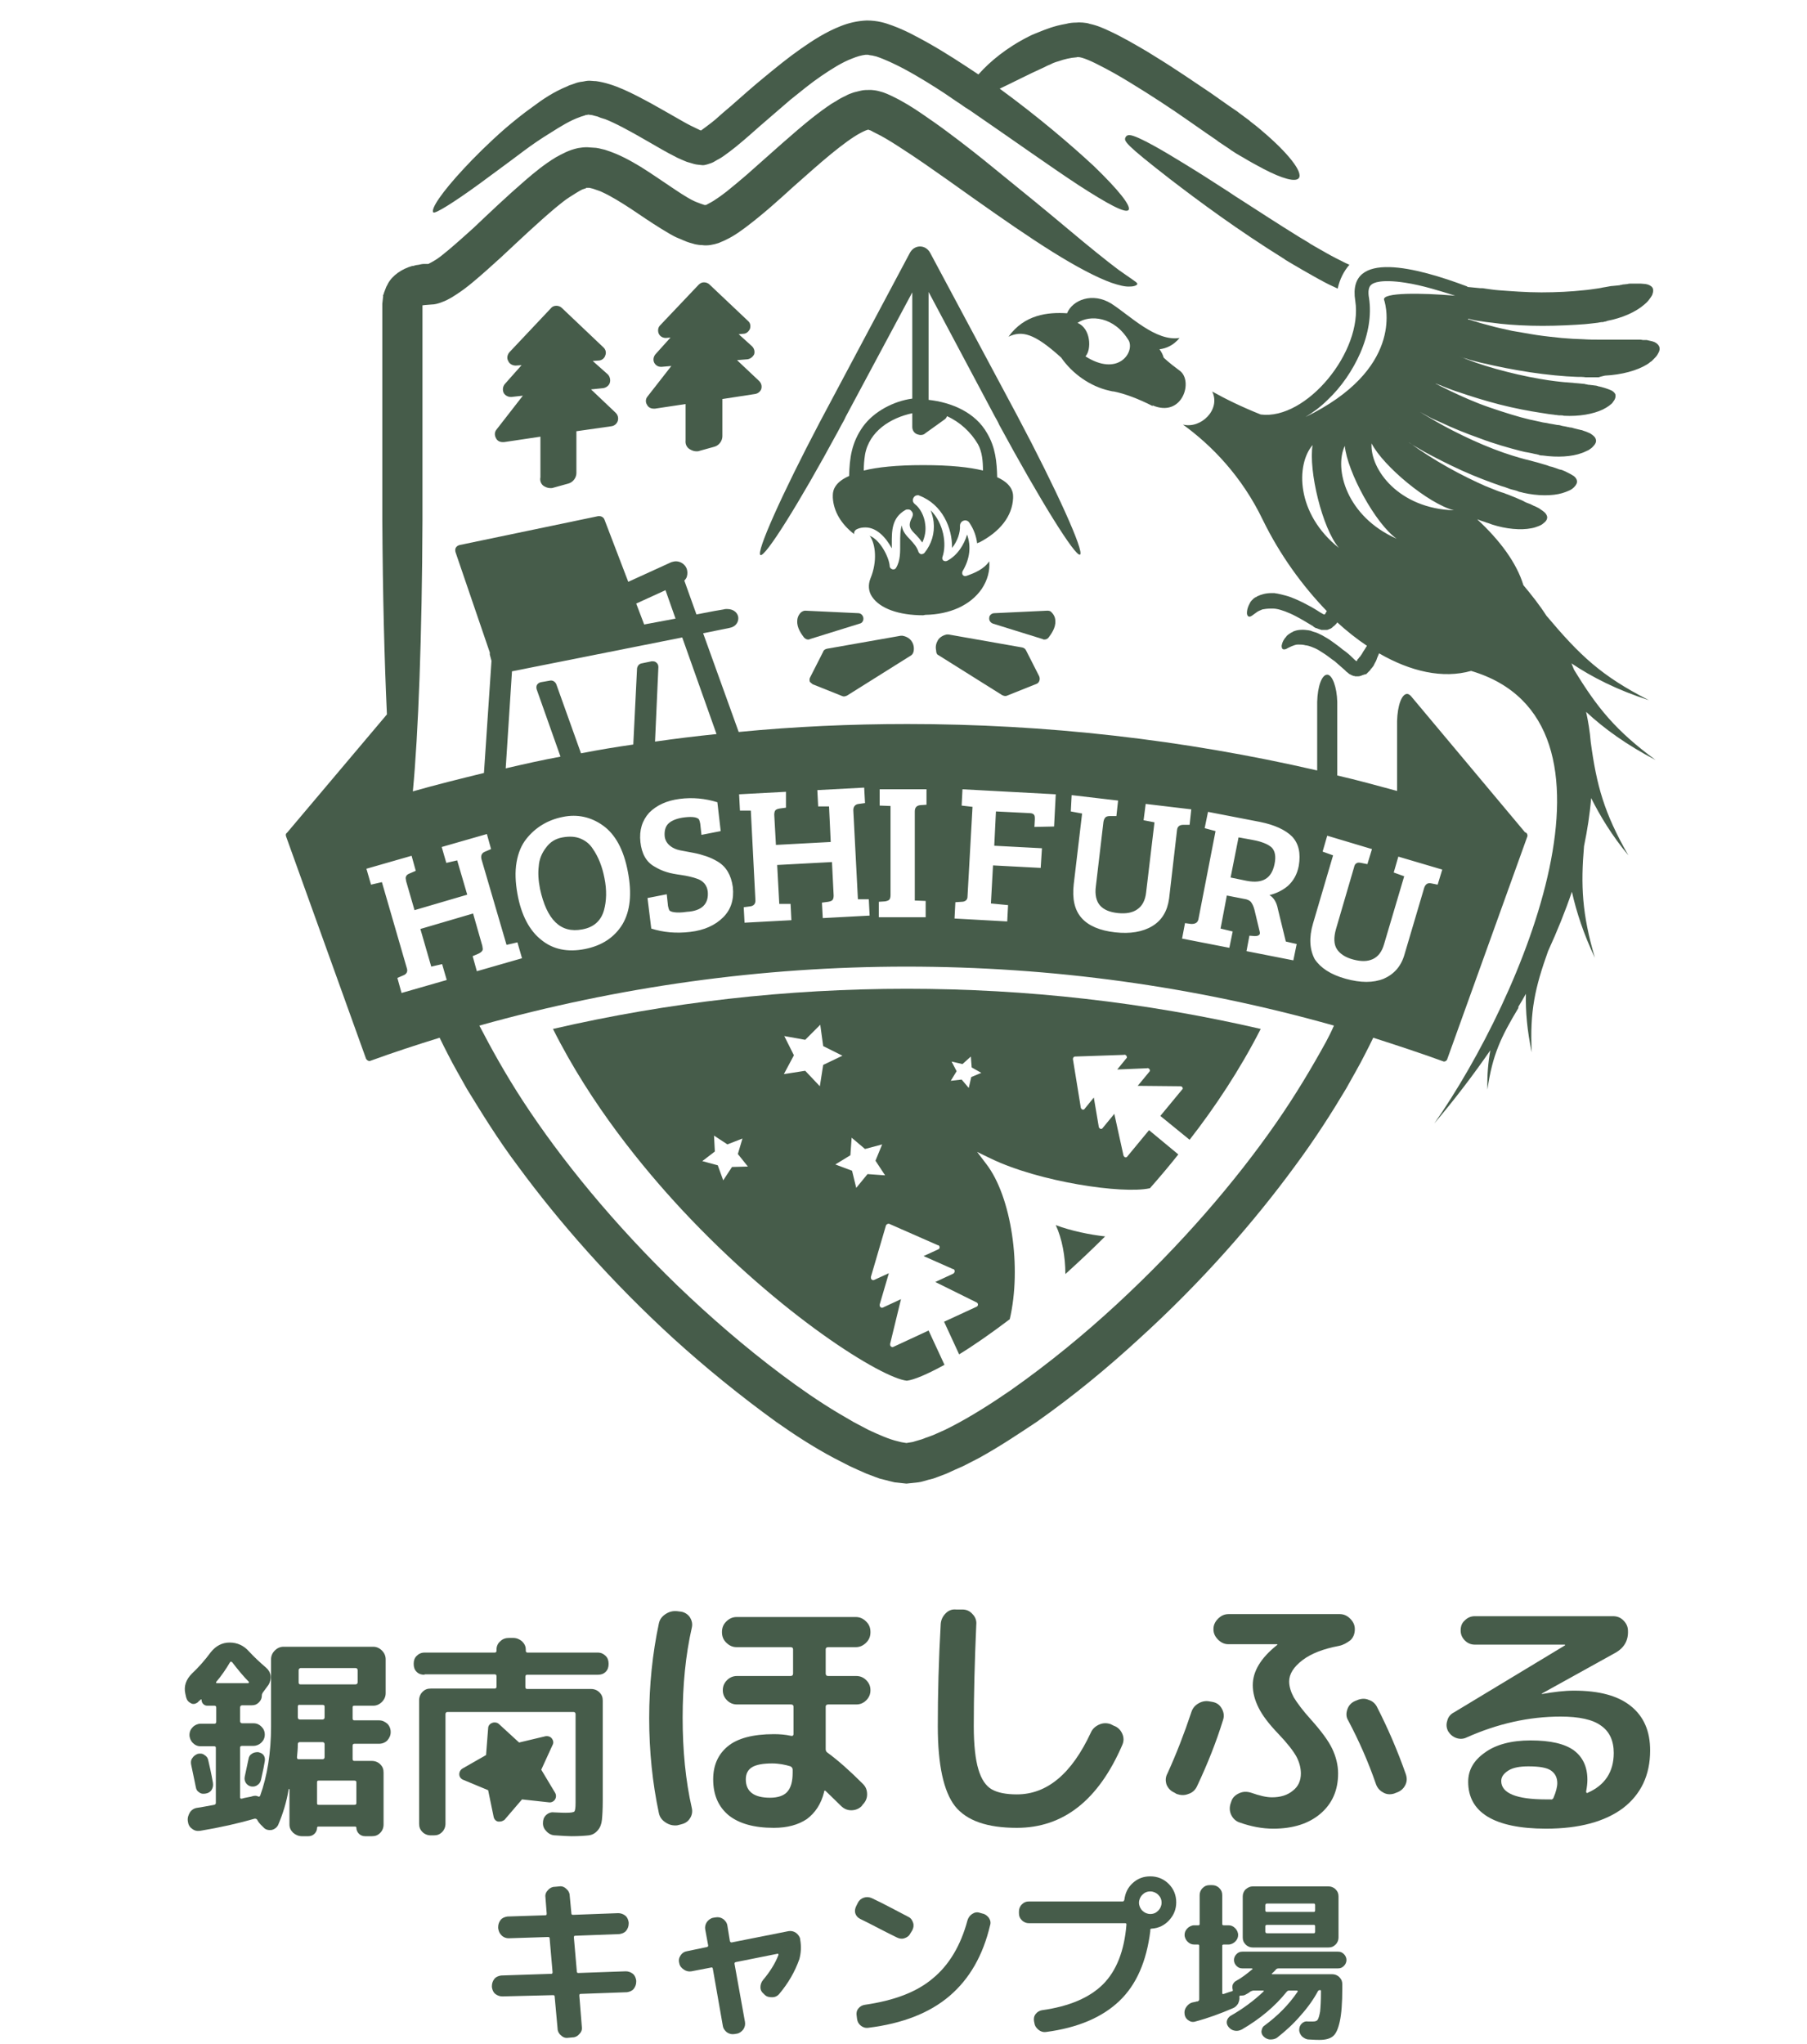 <?xml version="1.0" encoding="utf-8"?>
<!-- Generator: Adobe Illustrator 27.4.1, SVG Export Plug-In . SVG Version: 6.00 Build 0)  -->
<svg version="1.1" id="レイヤー_1" xmlns="http://www.w3.org/2000/svg" xmlns:xlink="http://www.w3.org/1999/xlink" x="0px"
	 y="0px" viewBox="0 0 432 488.7" style="enable-background:new 0 0 432 488.7;" xml:space="preserve">
<style type="text/css">
	.st0{fill:#465C4A;}
</style>
<path class="st0" d="M44.5,405.8l-0.2-0.9c-0.4-1.8,0.2-3.4,1.6-4.8c1.6-1.5,3.1-3.2,4.5-5.1c1.2-1.5,2.7-2.3,4.5-2.3
	c1.8,0,3.4,0.7,4.7,2.2c1.2,1.3,2.5,2.5,4,3.8c0.6,0.5,1,1.2,1.1,1.9c0.1,0.8-0.1,1.5-0.5,2.2l-1.4,1.9c-0.1,0.2-0.2,0.4-0.2,0.6
	c0,0.7-0.2,1.2-0.7,1.7c-0.5,0.5-1,0.7-1.7,0.7h-2.3c-0.3,0-0.5,0.2-0.5,0.5v3.3c0,0.3,0.2,0.5,0.5,0.5h2.7c0.8,0,1.4,0.3,1.9,0.8
	c0.5,0.5,0.8,1.1,0.8,1.9c0,0.8-0.3,1.4-0.8,1.9c-0.5,0.5-1.2,0.8-1.9,0.8h-2.7c-0.3,0-0.5,0.1-0.5,0.4v11.9c0,0.3,0.2,0.4,0.5,0.3
	c0.3-0.1,0.7-0.2,1.3-0.3c0.6-0.1,1-0.2,1.3-0.3c0.4-0.1,0.9-0.1,1.2,0.1c0.3,0.1,0.4,0,0.5-0.2c1.7-4.7,2.6-10.3,2.6-16.6v-16
	c0-0.8,0.3-1.5,0.9-2.1c0.6-0.6,1.3-0.9,2.1-0.9h3.6h17.8c0.8,0,1.5,0.3,2.1,0.9c0.6,0.6,0.9,1.3,0.9,2.1v8.1c0,0.8-0.3,1.5-0.9,2.1
	c-0.6,0.6-1.3,0.9-2.1,0.9h-4.5c-0.3,0-0.4,0.1-0.4,0.4v2.6c0,0.3,0.1,0.5,0.4,0.5h5.9c0.8,0,1.4,0.3,2,0.8c0.5,0.5,0.8,1.2,0.8,2
	c0,0.8-0.3,1.4-0.8,2c-0.5,0.5-1.2,0.8-2,0.8h-5.9c-0.3,0-0.4,0.2-0.4,0.5v3.1c0,0.3,0.1,0.5,0.4,0.5h4.2c0.8,0,1.5,0.3,2,0.8
	c0.6,0.6,0.8,1.2,0.8,2v12.4c0,0.8-0.3,1.5-0.8,2c-0.6,0.6-1.2,0.8-2,0.8h-1.6c-0.6,0-1.1-0.2-1.5-0.6c-0.4-0.4-0.6-0.9-0.6-1.4
	c0-0.2-0.1-0.3-0.3-0.3h-8.8c-0.2,0-0.3,0.1-0.3,0.3c0,0.5-0.2,1-0.6,1.4c-0.4,0.4-0.9,0.6-1.5,0.6h-1.5c-0.8,0-1.5-0.3-2.1-0.8
	c-0.6-0.6-0.9-1.2-0.9-2v-8.4c0,0,0-0.1-0.1-0.1c0,0-0.1,0-0.1,0.1c-0.5,3.1-1.4,5.9-2.5,8.5c-0.3,0.6-0.8,1-1.5,1.2
	c-0.7,0.1-1.4,0-1.9-0.5l-0.8-0.8c-0.3-0.3-0.6-0.7-0.8-1.1c-0.1-0.2-0.3-0.3-0.6-0.3c-3.8,1.1-8.2,2.1-13,2.9c-0.8,0.1-1.4,0-2-0.5
	c-0.6-0.4-0.9-1-1-1.8c-0.1-0.8,0.1-1.4,0.5-2.1c0.4-0.6,1-1,1.8-1.1c0.9-0.1,2.2-0.4,4-0.7c0.3-0.1,0.4-0.2,0.4-0.5v-13.1
	c0-0.3-0.1-0.4-0.4-0.4H48c-0.8,0-1.4-0.3-1.9-0.8c-0.5-0.5-0.8-1.2-0.8-1.9c0-0.8,0.3-1.4,0.8-1.9c0.5-0.5,1.2-0.8,1.9-0.8h3.3
	c0.3,0,0.4-0.2,0.4-0.5v-3.3c0-0.3-0.1-0.5-0.4-0.5h-1.7c-0.4,0-0.7-0.1-1-0.4c-0.3-0.3-0.4-0.6-0.4-1c0,0,0-0.1-0.1-0.1
	c0,0-0.1,0-0.1,0c-0.1,0.1-0.2,0.2-0.3,0.3c-0.2,0.1-0.3,0.2-0.3,0.3c-0.5,0.4-1,0.6-1.6,0.4C45,406.9,44.7,406.5,44.5,405.8z
	 M50.6,427.9c-0.3,0.5-0.8,0.8-1.4,0.9c-0.6,0.1-1.1,0.1-1.6-0.3c-0.5-0.3-0.7-0.7-0.8-1.3c0-0.1-0.4-1.9-1.1-5.3
	c-0.1-0.5-0.1-1.1,0.3-1.6c0.3-0.5,0.8-0.8,1.3-1c0.6-0.1,1.1-0.1,1.6,0.3c0.5,0.3,0.8,0.7,0.9,1.3c0.3,1.3,0.7,3,1.1,5.3
	C51,426.9,50.9,427.4,50.6,427.9z M51.7,402.1c-0.1,0.2-0.1,0.3,0.2,0.3h7.4c0.1,0,0.1,0,0.2-0.1c0-0.1,0-0.1,0-0.2
	c-1.3-1.3-2.6-2.9-4-4.7c-0.1-0.1-0.2-0.1-0.3-0.1c-0.1,0-0.2,0-0.2,0.1C54,399.1,52.9,400.7,51.7,402.1z M60.2,419.3
	c0.4-0.3,0.9-0.4,1.5-0.4c0.5,0.1,1,0.3,1.3,0.7c0.3,0.4,0.4,0.9,0.3,1.5c-0.1,0.7-0.4,2.2-0.9,4.4c-0.1,0.5-0.4,1-0.9,1.3
	c-0.4,0.3-0.9,0.4-1.5,0.3c-0.5-0.1-0.9-0.4-1.2-0.8c-0.3-0.5-0.4-0.9-0.3-1.5c0.4-1.8,0.7-3.2,0.9-4.2
	C59.5,420,59.7,419.6,60.2,419.3z M71.2,417c0,1.1-0.1,2.1-0.2,3.1c0,0.3,0.1,0.5,0.4,0.5h5.7c0.3,0,0.5-0.2,0.5-0.5V417
	c0-0.3-0.2-0.5-0.5-0.5h-5.5C71.3,416.6,71.2,416.7,71.2,417z M71.2,408v2.6c0,0.3,0.2,0.5,0.5,0.5h5.4c0.3,0,0.5-0.2,0.5-0.5V408
	c0-0.3-0.2-0.4-0.5-0.4h-5.4C71.4,407.5,71.2,407.7,71.2,408z M71.4,399.3v2.9c0,0.3,0.1,0.5,0.4,0.5H85c0.3,0,0.5-0.2,0.5-0.5v-2.9
	c0-0.3-0.2-0.5-0.5-0.5H71.8C71.6,398.9,71.4,399,71.4,399.3z M84.7,425.7h-8.5c-0.3,0-0.4,0.1-0.4,0.4v5c0,0.3,0.1,0.4,0.4,0.4h8.5
	c0.3,0,0.5-0.1,0.5-0.4v-5C85.2,425.8,85,425.7,84.7,425.7z"/>
<path class="st0" d="M101.5,400.4c-0.8,0-1.4-0.2-1.9-0.7c-0.5-0.5-0.7-1.1-0.7-1.9s0.2-1.4,0.7-1.9c0.5-0.5,1.1-0.8,1.9-0.8h16.8
	c0.3,0,0.4-0.2,0.4-0.5v-0.2c0-0.8,0.3-1.5,0.9-2c0.6-0.6,1.3-0.8,2.1-0.8h1c0.8,0,1.5,0.3,2.1,0.8c0.6,0.6,0.9,1.2,0.9,2v0.2
	c0,0.3,0.1,0.5,0.4,0.5h16.8c0.8,0,1.4,0.3,1.9,0.8c0.5,0.5,0.7,1.1,0.7,1.9s-0.2,1.4-0.7,1.9c-0.5,0.5-1.1,0.7-1.9,0.7H126
	c-0.3,0-0.4,0.2-0.4,0.5v2.4c0,0.3,0.1,0.5,0.4,0.5h15.3c0.8,0,1.5,0.3,2,0.8c0.6,0.6,0.8,1.2,0.8,2v23.9c0,2.1-0.1,3.6-0.2,4.6
	c-0.1,1-0.4,1.8-1,2.5c-0.6,0.7-1.3,1.1-2.2,1.2c-0.9,0.1-2.3,0.2-4.1,0.2c-0.9,0-2.2-0.1-3.8-0.2c-0.8,0-1.5-0.3-2.1-0.9
	c-0.6-0.6-0.9-1.2-0.9-2c0-0.8,0.2-1.4,0.7-1.9c0.5-0.5,1.2-0.8,1.9-0.7c1.8,0.1,2.8,0.1,2.8,0.1c1.2,0,1.9-0.1,2.1-0.3
	c0.2-0.2,0.3-0.9,0.3-2.1v-21.2c0-0.3-0.2-0.5-0.5-0.5h-30.1c-0.3,0-0.5,0.2-0.5,0.5V436c0,0.8-0.3,1.5-0.8,2
	c-0.6,0.6-1.2,0.8-2,0.8h-0.7c-0.8,0-1.5-0.3-2-0.8c-0.6-0.6-0.8-1.2-0.8-2v-29.5c0-0.8,0.3-1.5,0.8-2c0.6-0.6,1.2-0.8,2-0.8h15.3
	c0.3,0,0.4-0.2,0.4-0.5v-2.4c0-0.3-0.1-0.5-0.4-0.5H101.5z"/>
<path class="st0" d="M161.9,436.4c-1,0.1-1.9-0.1-2.8-0.7c-0.9-0.6-1.4-1.3-1.6-2.3c-1.5-7.1-2.3-14.6-2.3-22.6
	c0-8,0.8-15.5,2.3-22.6c0.2-1,0.7-1.7,1.6-2.3c0.9-0.6,1.8-0.8,2.8-0.7l0.8,0.1c0.9,0.1,1.7,0.6,2.2,1.3c0.5,0.8,0.7,1.6,0.5,2.5
	c-1.5,6.6-2.2,13.8-2.2,21.6c0,7.8,0.7,15,2.2,21.6c0.2,0.9,0,1.8-0.5,2.5c-0.5,0.8-1.3,1.2-2.2,1.4L161.9,436.4z M185,437
	c-4.7,0-8.3-1-10.8-3c-2.4-2-3.7-4.8-3.7-8.6c0-3.4,1.2-6,3.5-7.9c2.3-1.9,6-2.9,11-2.9c1.4,0,2.7,0.1,4.1,0.4
	c0.4,0.1,0.6-0.1,0.6-0.4V408c0-0.3-0.2-0.5-0.6-0.5h-12.9c-0.9,0-1.7-0.3-2.4-1c-0.7-0.7-1-1.5-1-2.4c0-0.9,0.3-1.7,1-2.4
	c0.7-0.7,1.5-1,2.4-1H189c0.4,0,0.6-0.2,0.6-0.6v-5.8c0-0.3-0.2-0.5-0.6-0.5h-12.9c-1,0-1.8-0.4-2.5-1.1c-0.7-0.7-1-1.5-1-2.5
	c0-1,0.3-1.8,1-2.5c0.7-0.7,1.5-1.1,2.5-1.1h28.5c1,0,1.8,0.4,2.5,1.1c0.7,0.7,1,1.5,1,2.5c0,1-0.3,1.8-1,2.5
	c-0.7,0.7-1.5,1.1-2.5,1.1h-6.6c-0.4,0-0.6,0.2-0.6,0.5v5.8c0,0.4,0.2,0.6,0.6,0.6h6.7c0.9,0,1.7,0.3,2.4,1c0.7,0.7,1,1.5,1,2.4
	c0,0.9-0.3,1.7-1,2.4c-0.7,0.7-1.5,1-2.4,1h-6.7c-0.4,0-0.6,0.2-0.6,0.5v10.2c0,0.3,0.1,0.6,0.4,0.8c2.6,1.9,5.4,4.4,8.5,7.5
	c0.7,0.7,1,1.5,1,2.5c0,1-0.4,1.8-1.1,2.5l-0.2,0.3c-0.7,0.7-1.6,1-2.5,1c-1,0-1.8-0.4-2.5-1.1c-1.7-1.7-2.9-2.8-3.6-3.5
	c-0.2-0.2-0.4-0.1-0.4,0.3c-0.7,2.8-2.1,4.9-4.1,6.4C190.8,436.3,188.2,437,185,437z M184.6,421.6c-2.2,0-3.8,0.3-4.8,0.9
	c-1,0.6-1.5,1.6-1.5,2.9c0,2.9,1.9,4.4,5.8,4.4c1.9,0,3.3-0.5,4.1-1.4c0.9-1,1.3-2.5,1.3-4.6v-0.7c0-0.4-0.2-0.6-0.5-0.8
	C187.7,421.9,186.2,421.6,184.6,421.6z"/>
<path class="st0" d="M243.1,437c-7.1,0-12-1.7-14.8-5.2c-2.7-3.5-4.1-9.8-4.1-19.1c0-7.6,0.2-15.7,0.7-24.5c0.1-1,0.5-1.8,1.2-2.5
	c0.7-0.7,1.5-1,2.5-0.9h1.5c1,0,1.8,0.4,2.4,1.1c0.7,0.7,1,1.6,0.9,2.5c-0.4,9-0.6,17.1-0.6,24.3c0,4.5,0.4,8,1.1,10.3
	c0.7,2.4,1.8,4,3.2,4.8c1.4,0.8,3.4,1.2,6,1.2c7.2,0,13.1-4.9,17.7-14.8c0.4-0.9,1.1-1.5,2-1.9c0.9-0.4,1.8-0.4,2.7-0.1l0.8,0.4
	c0.9,0.3,1.6,1,2,1.9c0.4,0.9,0.4,1.8,0,2.7C262.6,430.4,254.2,437,243.1,437z"/>
<path class="st0" d="M280.8,428.6c-0.9-0.4-1.5-1-1.9-1.9c-0.3-0.9-0.3-1.8,0.2-2.7c2.1-4.6,4-9.5,5.7-14.6c0.3-1,0.9-1.7,1.8-2.2
	c0.9-0.5,1.8-0.6,2.7-0.4l0.6,0.1c1,0.2,1.7,0.7,2.2,1.6c0.5,0.9,0.6,1.8,0.3,2.7c-1.6,5.2-3.7,10.5-6.2,15.8
	c-0.4,0.9-1.1,1.6-2.1,1.9c-1,0.4-1.9,0.3-2.8,0L280.8,428.6z M320.1,393.5c-3.7,0.7-6.6,1.8-8.7,3.4c-2.1,1.6-3.2,3.3-3.2,5.1
	c0,1.2,0.4,2.5,1.1,3.8c0.8,1.3,2.1,3.1,4.1,5.3c2.5,2.8,4.2,5.1,5.1,7c0.9,1.9,1.4,3.9,1.4,5.9c0,4-1.4,7.2-4.2,9.6
	c-2.8,2.4-6.6,3.6-11.3,3.6c-2.6,0-5.3-0.5-8.1-1.5c-0.9-0.3-1.6-1-2-1.9c-0.4-0.9-0.4-1.9,0-2.9l0.1-0.3c0.3-0.9,1-1.5,1.9-1.9
	c0.9-0.4,1.8-0.4,2.8-0.1c2,0.7,3.6,1.1,5,1.1c2,0,3.7-0.5,5-1.6c1.3-1,1.9-2.4,1.9-4.1c0-1.4-0.4-2.8-1.1-4.1
	c-0.8-1.4-2.2-3.2-4.4-5.5c-2.2-2.3-3.7-4.3-4.6-6.1c-0.9-1.8-1.4-3.6-1.4-5.4c0-3.3,1.9-6.5,5.8-9.6c0,0,0.1-0.1,0.1-0.1
	c0,0,0-0.1-0.1-0.1h-11.6c-1,0-1.8-0.4-2.5-1.1c-0.7-0.7-1.1-1.5-1.1-2.5c0-1,0.4-1.8,1.1-2.5c0.7-0.7,1.5-1.1,2.5-1.1h26.6
	c1,0,1.8,0.4,2.5,1.1c0.7,0.7,1.1,1.5,1.1,2.5c0,1-0.3,1.9-1,2.6C322,392.8,321.1,393.3,320.1,393.5z M324.4,406.5
	c0.9-0.4,1.9-0.5,2.8-0.1c1,0.3,1.7,1,2.1,1.9c2.5,4.9,4.8,10.2,6.8,15.9c0.3,0.9,0.3,1.8-0.2,2.7c-0.5,0.9-1.2,1.4-2.1,1.7
	l-0.5,0.2c-1,0.3-1.9,0.2-2.7-0.3c-0.9-0.5-1.4-1.2-1.7-2.1c-1.8-5.2-4-10.2-6.6-15.1c-0.5-0.8-0.5-1.7-0.2-2.6
	c0.3-0.9,0.9-1.6,1.8-2L324.4,406.5z"/>
<path class="st0" d="M350.6,415.4c-0.8,0.4-1.7,0.4-2.5,0.1c-0.8-0.3-1.4-0.8-1.9-1.6c-0.4-0.8-0.5-1.6-0.2-2.5
	c0.2-0.9,0.8-1.6,1.6-2l26.5-16l0.1-0.1l-0.1-0.1h-21.5c-0.9,0-1.7-0.3-2.4-1c-0.7-0.7-1-1.5-1-2.4c0-1,0.3-1.8,1-2.4
	c0.7-0.7,1.5-1,2.4-1h33c1,0,1.8,0.3,2.5,1c0.7,0.7,1.1,1.5,1.1,2.5c0.1,2.3-0.9,4.1-3.1,5.3l-17.5,9.7v0.1h0.1
	c2.8-0.5,5.3-0.8,7.6-0.8c6,0,10.5,1.2,13.6,3.7c3.1,2.5,4.6,6,4.6,10.6c0,5.9-2.2,10.5-6.5,13.8c-4.3,3.2-10.4,4.9-18.4,4.9
	c-6.2,0-10.9-1-14-2.9c-3.1-1.9-4.6-4.7-4.6-8.3c0-2.8,1.3-5.1,4-7c2.6-1.9,6.3-2.9,10.9-2.9c4.8,0,8.2,0.8,10.4,2.4
	c2.1,1.6,3.2,3.9,3.2,7c0,0.8-0.1,1.7-0.3,2.8c0,0.1,0,0.2,0.1,0.3c0.1,0.1,0.2,0.1,0.3,0c4.1-1.8,6.2-5,6.2-9.5c0-2.9-1-5.1-3-6.5
	c-2-1.5-5.3-2.2-9.7-2.2C365.5,410.4,358,412.1,350.6,415.4z M371.4,429.8c0.6-1.4,0.9-2.6,0.9-3.5c0-1.3-0.5-2.3-1.5-3
	c-1-0.7-2.8-1-5.4-1c-2.1,0-3.7,0.3-4.8,1c-1.1,0.7-1.7,1.5-1.7,2.5c0,2.9,3.6,4.4,10.7,4.4h1.1C371,430.3,371.3,430.1,371.4,429.8z
	"/>
<g>
	<path class="st0" d="M120.1,477.3c-0.6,0-1.2-0.2-1.7-0.6c-0.5-0.4-0.7-1-0.8-1.6v-0.3c0-0.6,0.2-1.2,0.6-1.7
		c0.4-0.5,1-0.7,1.6-0.8l12-0.4c0.2,0,0.3-0.1,0.3-0.4l-0.7-8.1c0-0.2-0.1-0.3-0.4-0.3l-9.4,0.3c-0.6,0-1.2-0.2-1.7-0.7
		c-0.5-0.5-0.7-1-0.8-1.7v-0.3c0-0.6,0.2-1.2,0.6-1.7c0.4-0.5,1-0.7,1.6-0.8l9.1-0.3c0.2,0,0.3-0.1,0.3-0.4l-0.3-3.9
		c-0.1-0.6,0.1-1.2,0.6-1.7c0.4-0.5,1-0.8,1.6-0.8l1.1-0.1c0.6-0.1,1.2,0.1,1.7,0.6c0.5,0.4,0.8,1,0.8,1.6l0.4,4.2
		c0,0.3,0.1,0.4,0.4,0.4l10.8-0.4c0.6,0,1.2,0.2,1.7,0.6c0.5,0.4,0.7,1,0.8,1.6v0.3c0,0.6-0.2,1.2-0.6,1.7c-0.4,0.5-1,0.7-1.6,0.8
		l-10.6,0.4c-0.2,0-0.3,0.1-0.3,0.4l0.7,8.1c0,0.3,0.1,0.4,0.4,0.4l11.3-0.4c0.6,0,1.2,0.2,1.7,0.6c0.5,0.4,0.7,1,0.8,1.6v0.3
		c0,0.6-0.2,1.2-0.6,1.7c-0.4,0.5-1,0.7-1.6,0.8l-11.1,0.4c-0.2,0-0.3,0.1-0.3,0.4l0.6,7.5c0.1,0.6-0.1,1.2-0.6,1.7
		c-0.4,0.5-1,0.8-1.6,0.8l-1.1,0.1c-0.6,0.1-1.2-0.1-1.7-0.6c-0.5-0.4-0.8-1-0.8-1.6l-0.7-7.7c0-0.2-0.1-0.3-0.4-0.3L120.1,477.3z"
		/>
</g>
<g>
	<path class="st0" d="M162.4,469.4L162.4,469.4c-0.2-0.7-0.1-1.3,0.3-1.9c0.4-0.6,0.9-0.9,1.5-1l4.8-1c0.3-0.1,0.3-0.2,0.3-0.4
		l-0.7-3.8c-0.1-0.6,0-1.2,0.4-1.8c0.4-0.5,0.9-0.9,1.5-1l0.6-0.1c0.6-0.1,1.2,0,1.8,0.4c0.5,0.4,0.9,0.9,1,1.6l0.6,3.7
		c0.1,0.2,0.2,0.3,0.4,0.3l13.6-2.7c0.6-0.1,1.2,0,1.8,0.4c0.5,0.4,0.9,0.9,1,1.5l0,0.1c0.3,1.7,0.2,3.2-0.2,4.7
		c-1.1,3.1-2.7,5.8-4.8,8.3c-0.4,0.5-1,0.8-1.7,0.8c-0.7,0-1.3-0.1-1.8-0.6l-0.2-0.2c-0.5-0.4-0.8-0.9-0.8-1.6
		c0-0.6,0.2-1.2,0.6-1.7c1.6-1.9,2.9-3.9,3.7-6c0-0.1,0-0.1,0-0.2c-0.1-0.1-0.1-0.1-0.2-0.1l-10,2c-0.3,0.1-0.3,0.2-0.3,0.4
		l2.5,13.9c0.1,0.6,0,1.2-0.4,1.8c-0.4,0.5-0.9,0.9-1.5,1l-0.6,0.1c-0.6,0.1-1.2,0-1.8-0.4c-0.5-0.4-0.9-0.9-1-1.6l-2.4-13.7
		c-0.1-0.2-0.2-0.3-0.4-0.2l-4.7,0.9c-0.6,0.1-1.2,0-1.8-0.4C162.9,470.5,162.5,470,162.4,469.4z"/>
</g>
<g>
	<path class="st0" d="M205.7,458.8c-0.6-0.3-1-0.7-1.2-1.3c-0.2-0.6-0.1-1.2,0.2-1.8l0.4-0.8c0.3-0.6,0.8-1,1.4-1.2
		c0.6-0.2,1.2-0.2,1.9,0.1c2.8,1.3,5.7,2.9,8.8,4.5c0.6,0.3,0.9,0.8,1.1,1.4c0.2,0.6,0.1,1.2-0.2,1.8l-0.5,0.8
		c-0.3,0.6-0.8,0.9-1.4,1.1c-0.6,0.2-1.2,0.1-1.8-0.2C211.1,461.6,208.2,460,205.7,458.8z M234.9,457.5c0.6,0.1,1.1,0.5,1.5,1
		c0.4,0.6,0.5,1.2,0.3,1.8c-1.7,7.2-4.9,12.8-9.7,16.9c-4.8,4.1-11.3,6.6-19.4,7.6c-0.7,0.1-1.3-0.1-1.8-0.5
		c-0.5-0.4-0.8-0.9-0.9-1.6l-0.1-0.8c-0.1-0.6,0-1.2,0.4-1.7c0.4-0.5,0.9-0.8,1.6-0.9c6.9-1,12.3-3,16.2-6.3
		c3.9-3.2,6.7-7.9,8.3-13.9c0.2-0.6,0.5-1.1,1.1-1.5c0.6-0.4,1.2-0.5,1.8-0.3L234.9,457.5z"/>
</g>
<g>
	<path class="st0" d="M275,448.6c1.7,0,3.2,0.6,4.4,1.8c1.2,1.2,1.8,2.7,1.8,4.4c0,1.7-0.6,3.1-1.7,4.3s-2.5,1.9-4.2,2
		c-0.2,0-0.3,0.1-0.3,0.3v0.3c-0.9,7.2-3.3,12.8-7.4,16.7c-4.1,3.9-9.9,6.4-17.5,7.4c-0.7,0.1-1.3-0.1-1.8-0.5
		c-0.5-0.4-0.9-0.9-1-1.6l-0.1-0.5c-0.1-0.6,0-1.2,0.4-1.7c0.4-0.5,0.9-0.8,1.5-0.9c6.5-0.9,11.4-3,14.6-6.2c3.2-3.2,5.1-8,5.6-14.3
		c0-0.2-0.1-0.3-0.3-0.3H246c-0.6,0-1.2-0.2-1.7-0.7c-0.5-0.5-0.7-1-0.7-1.7V457c0-0.6,0.2-1.2,0.7-1.7c0.5-0.5,1-0.7,1.7-0.7h22.4
		c0.2,0,0.3-0.1,0.4-0.4c0.2-1.6,0.8-2.9,2-4C272,449.1,273.4,448.6,275,448.6z M273.1,456.8c0.5,0.5,1.2,0.8,1.9,0.8
		c0.8,0,1.4-0.3,1.9-0.8c0.5-0.5,0.8-1.2,0.8-1.9c0-0.8-0.3-1.4-0.8-1.9c-0.5-0.5-1.2-0.8-1.9-0.8c-0.8,0-1.4,0.3-1.9,0.8
		c-0.5,0.5-0.8,1.2-0.8,1.9C272.3,455.6,272.6,456.3,273.1,456.8z"/>
</g>
<g>
	<path class="st0" d="M285.5,464.9c-0.6,0-1.1-0.2-1.6-0.7c-0.4-0.4-0.7-1-0.7-1.6c0-0.6,0.2-1.1,0.7-1.6c0.4-0.4,1-0.7,1.6-0.7h1
		c0.2,0,0.3-0.1,0.3-0.3v-6.9c0-0.6,0.2-1.2,0.7-1.7c0.5-0.5,1-0.7,1.7-0.7h0.6c0.6,0,1.2,0.2,1.7,0.7c0.5,0.5,0.7,1,0.7,1.7v6.9
		c0,0.2,0.1,0.3,0.4,0.3h1.1c0.6,0,1.1,0.2,1.6,0.7c0.4,0.4,0.7,1,0.7,1.6c0,0.6-0.2,1.1-0.7,1.6c-0.4,0.4-1,0.7-1.6,0.7h-1.1
		c-0.3,0-0.4,0.1-0.4,0.3v11.3c0,0.2,0.1,0.3,0.4,0.2c0.8-0.3,1.5-0.5,1.8-0.6h0.1c0.2-0.1,0.3-0.2,0.2-0.4c-0.1-0.4-0.1-0.8,0-1.2
		c0.2-0.4,0.4-0.7,0.8-0.9c1.3-0.7,2.6-1.7,3.9-2.8c0.1,0,0.1-0.1,0-0.1c0-0.1-0.1-0.1-0.1-0.1h-2.3c-0.6,0-1-0.2-1.4-0.6
		c-0.4-0.4-0.6-0.9-0.6-1.4c0-0.5,0.2-1,0.6-1.4c0.4-0.4,0.8-0.6,1.4-0.6h22.9c0.6,0,1,0.2,1.4,0.6c0.4,0.4,0.6,0.9,0.6,1.4
		c0,0.5-0.2,1-0.6,1.4c-0.4,0.4-0.8,0.6-1.4,0.6h-14.2c-0.3,0-0.5,0.1-0.6,0.2c-0.2,0.2-0.5,0.6-1,1c-0.1,0.1-0.1,0.2,0.1,0.2h14.3
		c0.6,0,1.2,0.2,1.7,0.7c0.5,0.5,0.7,1,0.7,1.7v1c0,3.5-0.2,6.1-0.6,7.9c-0.4,1.8-0.9,2.9-1.6,3.5c-0.7,0.6-1.8,0.9-3.2,0.9
		c-0.4,0-1.2,0-2.6-0.1c-0.6,0-1.1-0.3-1.6-0.7c-0.4-0.4-0.7-1-0.7-1.6c0-0.6,0.2-1.1,0.6-1.5c0.4-0.4,0.9-0.6,1.5-0.5
		c0.3,0,0.7,0,1.2,0c0.5,0,0.9-0.1,1.1-0.4c0.2-0.3,0.4-0.9,0.6-2c0.1-1,0.2-2.6,0.2-4.6v-0.3c0-0.2-0.1-0.2-0.3-0.2
		c-0.2,0-0.3,0.1-0.4,0.2c-1,1.9-2.4,3.9-4.2,5.9c-1.7,2-3.6,3.7-5.5,5.2c-0.5,0.4-1.1,0.5-1.7,0.5c-0.6,0-1.2-0.3-1.6-0.7
		c-0.4-0.4-0.6-0.9-0.5-1.4c0.1-0.6,0.3-1,0.8-1.3c3.1-2.3,5.7-4.9,7.8-8c0.1-0.1,0.1-0.1,0-0.2c0-0.1-0.1-0.1-0.2-0.1h-1.8
		c-0.3,0-0.4,0.1-0.6,0.3c-2.8,3.5-6.4,6.5-10.7,9c-0.6,0.3-1.1,0.4-1.7,0.3c-0.6-0.1-1.1-0.4-1.5-0.9c-0.3-0.4-0.5-0.8-0.4-1.4
		c0.1-0.5,0.4-0.9,0.8-1.2c3-1.7,5.7-3.7,8-5.9c0.1,0,0.1-0.1,0-0.1c0-0.1-0.1-0.1-0.1-0.1h-2.3c-0.2,0-0.4,0.1-0.7,0.2
		c-0.5,0.4-0.9,0.6-1.1,0.7c-0.4,0.3-0.8,0.3-1.3,0.3c-0.2,0-0.3,0.1-0.3,0.3c0.1,0.6-0.1,1.1-0.3,1.6c-0.3,0.5-0.7,0.9-1.2,1.1
		c-3,1.3-6,2.4-9,3.2c-0.6,0.2-1.2,0.1-1.7-0.3c-0.5-0.3-0.8-0.8-0.9-1.4v-0.1c-0.1-0.7,0.1-1.3,0.5-1.8c0.4-0.5,0.9-0.9,1.6-1
		c0.1,0,0.3-0.1,0.5-0.1c0.2-0.1,0.4-0.1,0.5-0.1c0.2-0.1,0.4-0.2,0.4-0.5v-12.8c0-0.2-0.1-0.3-0.3-0.3H285.5z M299.5,451h18.1
		c0.6,0,1.2,0.2,1.7,0.7c0.5,0.5,0.7,1,0.7,1.7v9.8c0,0.6-0.2,1.2-0.7,1.7c-0.5,0.5-1,0.7-1.7,0.7h-15.2h-2.9
		c-0.6,0-1.2-0.2-1.7-0.7c-0.5-0.5-0.7-1-0.7-1.7v-9.8c0-0.6,0.2-1.2,0.7-1.7C298.4,451.2,298.9,451,299.5,451z M314.4,456.7v-1.2
		c0-0.3-0.1-0.4-0.3-0.4h-11.2c-0.2,0-0.4,0.1-0.4,0.4v1.2c0,0.3,0.1,0.4,0.4,0.4h11.2C314.3,457.1,314.4,457,314.4,456.7z
		 M314.4,461.8v-1.3c0-0.2-0.1-0.3-0.3-0.3h-11.2c-0.2,0-0.4,0.1-0.4,0.3v1.3c0,0.2,0.1,0.4,0.4,0.4h11.2
		C314.3,462.2,314.4,462.1,314.4,461.8z"/>
</g>
<polygon class="st0" points="130.7,416.4 127.7,423.1 131.5,429.3 124.2,428.5 119.5,434 118,426.9 111.3,424 117.6,420.4 
	118.2,413.2 123.6,418.1 "/>
<path class="st0" d="M119.5,435.5c-0.1,0-0.3,0-0.4,0c-0.6-0.1-1-0.6-1.1-1.2l-1.3-6.3l-6-2.5c-0.5-0.2-0.9-0.7-0.9-1.3
	c0-0.6,0.3-1.1,0.8-1.4l5.6-3.2l0.5-6.4c0-0.6,0.4-1.1,1-1.3c0.5-0.2,1.2-0.1,1.6,0.3l4.8,4.4l6.3-1.5c0.6-0.1,1.2,0.1,1.5,0.5
	c0.4,0.5,0.5,1.1,0.2,1.6l-2.7,5.9l3.3,5.5c0.3,0.5,0.3,1.1,0,1.6c-0.3,0.5-0.9,0.8-1.5,0.7l-6.4-0.7l-4.2,4.9
	C120.3,435.3,119.9,435.5,119.5,435.5z M114.8,423.8l3.8,1.6c0.5,0.2,0.8,0.6,0.9,1.1l0.8,4.1l2.7-3.1c0.3-0.4,0.8-0.6,1.3-0.5
	l4.1,0.5l-2.1-3.6c-0.3-0.4-0.3-1-0.1-1.4l1.7-3.8l-4,0.9c-0.5,0.1-1,0-1.4-0.4l-3.1-2.8l-0.4,4.1c0,0.5-0.3,1-0.8,1.2L114.8,423.8z
	"/>
<g>
	<path class="st0" d="M282,88.6c-2.6-1.9-3.8-3.1-3.8-3.1l0,0c-0.2-0.7-0.5-1.3-1-2c1.7-0.2,3.4-1,4.8-2.7
		c-5.7,0.9-11.8-5.3-16.3-8.2c-4.5-2.8-9.3-0.9-10.6,2.3c-4.6-0.3-10.2,0.3-14,5.6c3.2-1.5,6.1-0.9,12.6,5c2.7,3.9,7,6.9,11.5,7.9
		l0,0c0,0,0,0,0,0c0.4,0.1,0.8,0.2,1.1,0.2c2.5,0.5,5.8,1.7,9.3,3.5l-0.1-0.2C282.7,100,285.4,91,282,88.6z M259.5,85.2
		c1.5-1.6,1.3-6.7-1.9-8c2.9-2,8.8-1.6,12.3,4.3C271.2,84.4,267.2,90.1,259.5,85.2z"/>
	<path class="st0" d="M383.7,89.8L383.7,89.8c4-0.2,7.7-1.2,10.1-2.7c0.3-0.2,0.6-0.4,0.8-0.6c0.1,0,0.1-0.1,0.2-0.1
		c0.1-0.1,0.1-0.1,0.2-0.2c0.1-0.1,0.2-0.2,0.3-0.3c0.4-0.4,0.8-0.8,1-1.2c0.5-0.8,0.6-1.4,0.3-2c-0.3-0.5-0.8-0.9-1.6-1.1
		c-0.4-0.1-0.8-0.2-1.3-0.3c-0.1,0-0.2,0-0.4,0c-0.1,0-0.1,0-0.2,0c-0.1,0-0.1,0-0.2,0c-0.3,0-0.5-0.1-0.8-0.1c-0.1,0-0.3,0-0.4,0
		c-0.1,0-0.3,0-0.5,0c-0.3,0-0.6,0-0.9,0c-0.3,0-0.7,0-1,0c-0.2,0-0.3,0-0.5,0c-0.2,0-0.4,0-0.6,0c-0.4,0-0.8,0-1.1,0
		c-0.4,0-0.8,0-1.2,0c-0.4,0-0.8,0-1.2,0c-0.4,0-0.8,0-1.3,0l0,0c0,0-0.5,0-1.4,0c-0.9,0-2.1,0-3.6-0.1c-0.8,0-1.6-0.1-2.4-0.1
		c-0.9-0.1-1.8-0.1-2.7-0.2c-1.9-0.2-3.9-0.4-5.9-0.7c-2-0.3-4-0.7-5.9-1c-0.9-0.2-1.8-0.4-2.7-0.6c-0.9-0.2-1.7-0.4-2.4-0.6
		c-1.5-0.4-2.7-0.7-3.5-1c-0.4-0.1-0.8-0.2-1-0.3c-0.2-0.1-0.3-0.1-0.3-0.1l0,0c-0.2-0.1-0.4-0.1-0.6-0.1c0-0.1,0-0.2,0-0.2
		c0.6,0.1,1.1,0.3,1.7,0.4l0,0l0.6,0.1c0.3,0,0.5,0.1,0.8,0.1v0c0,0,0.5,0.1,1.3,0.2c0.8,0.1,1.9,0.2,3.3,0.4
		c2.7,0.3,6.4,0.5,10.1,0.5c3.7,0,7.4-0.2,10.1-0.4c0.7-0.1,1.3-0.1,1.9-0.2c0.6-0.1,1.1-0.1,1.5-0.2c0.4-0.1,0.7-0.1,0.9-0.1
		c0.2,0,0.3-0.1,0.3-0.1l0,0c0.3,0,0.6-0.1,0.8-0.2l0,0c3.6-0.7,6.7-2.1,8.7-3.8c0.5-0.4,0.9-0.8,1.2-1.2c0.3-0.4,0.6-0.8,0.8-1.2
		c0.3-0.8,0.3-1.4,0-1.8c-0.3-0.4-0.9-0.7-1.6-0.8c-0.3,0-0.8-0.1-1.2-0.1c-0.2,0-0.4,0-0.7,0c-0.2,0-0.5,0-0.7,0
		c-0.1,0-0.3,0-0.4,0c-0.1,0-0.3,0-0.4,0c-0.3,0-0.6,0-0.9,0.1c-0.3,0-0.6,0.1-0.9,0.1c-0.2,0-0.3,0-0.5,0.1c-0.2,0-0.3,0-0.5,0.1
		c-0.3,0-0.7,0.1-1,0.1c-0.3,0-0.7,0.1-1.1,0.1c-0.4,0.1-0.7,0.1-1.1,0.2c-0.4,0.1-0.8,0.1-1.1,0.2v0c0,0-0.4,0.1-1.2,0.2
		c-0.8,0.1-1.9,0.3-3.2,0.4c-2.7,0.3-6.3,0.5-10,0.5c-3.7,0-7.3-0.3-10.1-0.5c-1.4-0.1-2.5-0.3-3.3-0.4c-0.4-0.1-0.7-0.1-0.9-0.1
		c-0.2,0-0.3,0-0.3,0l0,0c-1.1-0.1-2.1-0.2-3.1-0.3c0,0,0-0.1,0-0.1C338.9,64,322,59.5,324,71.9c1.9,12.1-11.7,28.6-22.6,27.2
		c-4.5-1.8-8.4-3.7-11.6-5.5c2.1,4.3-2.7,9-7,7.9c6.9,5,14.1,12.4,19.1,22.8c4.1,8.4,9.5,15.8,15.3,21.8c0,0,0,0.1-0.1,0.1l0,0
		c0,0,0,0,0,0c0,0,0,0.1,0,0.1c0,0,0,0.1-0.1,0.1c0,0.1-0.1,0.1-0.1,0.2c0,0.1-0.1,0.1-0.1,0.2c0,0-0.1,0.1-0.1,0.1c0,0,0,0,0,0
		c0,0,0,0,0,0c0,0,0.1,0-0.2,0c-0.2-0.1-0.4-0.2-0.9-0.5c-0.8-0.5-1.7-1.1-2.7-1.6c-0.9-0.5-1.9-1-2.8-1.4c-0.9-0.4-1.9-0.8-2.7-1
		c-0.8-0.2-1.5-0.4-2.1-0.5c-0.3,0-0.5-0.1-0.6-0.1c-0.1,0-0.2,0-0.2,0l0,0c-0.2,0-0.4,0-0.6,0l0,0c-1.2,0-2.4,0.3-3.4,0.8
		c-0.1,0.1-0.2,0.2-0.4,0.2c-0.1,0.1-0.2,0.2-0.3,0.2c-0.1,0.1-0.2,0.2-0.3,0.3c-0.1,0.1-0.2,0.2-0.3,0.3c-0.2,0.2-0.3,0.4-0.4,0.6
		c-0.1,0.2-0.2,0.4-0.3,0.6c-0.3,0.7-0.4,1.3-0.4,1.8c0,0.4,0.2,0.7,0.4,0.8c0.2,0.1,0.5,0,0.8-0.2c0.3-0.2,0.7-0.5,1.1-0.8
		c0.4-0.3,0.9-0.5,1.4-0.7c0.5-0.1,1.2-0.2,1.9-0.2v0c0,0,0.1,0,0.2,0c0.1,0,0.2,0,0.5,0c0.4,0,1,0.1,1.7,0.3
		c0.7,0.2,1.5,0.5,2.4,0.9c0.9,0.4,1.8,0.9,2.7,1.4c0.9,0.5,1.8,1.1,2.7,1.6l0.1,0.1l0.1,0.1c0.1,0,0.1,0.1,0.2,0.1
		c0.1,0.1,0.3,0.2,0.5,0.2c0.1,0,0.2,0.1,0.2,0.1c0.1,0,0.2,0.1,0.3,0.1c0.2,0.1,0.4,0.1,0.6,0.2c0.1,0,0.1,0,0.2,0l0.2,0
		c0.1,0,0.2,0,0.3,0c0.1,0,0.2,0,0.3,0c0.1,0,0.2,0,0.3,0c0.2,0,0.4-0.1,0.6-0.2c0.1,0,0.2-0.1,0.3-0.1c0.1-0.1,0.2-0.1,0.3-0.2
		c0.1-0.1,0.2-0.1,0.2-0.2c0.1-0.1,0.2-0.1,0.2-0.2l0.1,0l0,0l0.1-0.1c0.1-0.1,0.1-0.1,0.2-0.2c0.1-0.1,0.2-0.2,0.3-0.3
		c0.1-0.1,0.1-0.2,0.2-0.3c2.3,2.1,4.7,4,7.1,5.6c-0.1,0.1-0.1,0.2-0.2,0.3c-0.2,0.3-0.4,0.7-0.7,1.1c-0.2,0.4-0.4,0.7-0.7,1.1l0,0
		c0,0,0,0.1-0.1,0.1c0,0.1-0.1,0.1-0.1,0.1c-0.1,0.1-0.1,0.2-0.2,0.3l0,0c0,0,0,0,0,0c0,0,0,0-0.1,0.1c0,0-0.1,0.1-0.1,0.1
		c0,0-0.1,0.1-0.1,0.2c0,0.1-0.1,0.1-0.1,0.2c0,0-0.1,0.1-0.1,0.1c0,0,0,0,0,0v0c0,0,0,0,0,0c0,0,0.1,0-0.1-0.1
		c-0.2-0.1-0.4-0.3-0.8-0.7c-0.7-0.7-1.5-1.4-2.4-2c-0.8-0.7-1.7-1.3-2.5-1.9c-0.8-0.6-1.7-1.1-2.4-1.5c-0.8-0.4-1.4-0.7-1.9-0.8
		c-0.2-0.1-0.4-0.1-0.6-0.2c-0.1,0-0.2-0.1-0.2-0.1v0c-0.2,0-0.4-0.1-0.5-0.1l0,0c-1.2-0.2-2.5-0.2-3.5,0.2c-0.1,0-0.3,0.1-0.4,0.2
		c-0.1,0.1-0.3,0.1-0.4,0.2c-0.1,0.1-0.2,0.1-0.3,0.2c-0.1,0.1-0.2,0.1-0.3,0.2c-0.2,0.2-0.4,0.3-0.5,0.5c-0.1,0.2-0.3,0.3-0.4,0.5
		c-0.5,0.7-0.6,1.2-0.7,1.7c0,0.4,0.1,0.7,0.3,0.8c0.2,0.1,0.5,0.1,0.9-0.1c0.3-0.2,0.8-0.4,1.2-0.6c0.5-0.2,1-0.4,1.5-0.4
		c0.6,0,1.2,0,1.9,0.2l0,0c0,0,0.1,0,0.2,0c0.1,0,0.2,0.1,0.4,0.1c0.4,0.1,0.9,0.3,1.6,0.6c0.7,0.3,1.4,0.8,2.2,1.3
		c0.8,0.5,1.6,1.2,2.5,1.8c0.8,0.7,1.6,1.4,2.4,2.1l0.1,0.1l0.1,0.1c0.1,0.1,0.1,0.1,0.2,0.2c0.1,0.1,0.3,0.2,0.4,0.3
		c0.1,0.1,0.1,0.1,0.2,0.2c0.1,0,0.2,0.1,0.2,0.1c0.2,0.1,0.4,0.2,0.6,0.3c0.1,0,0.1,0,0.2,0.1l0.2,0c0.1,0,0.2,0.1,0.3,0.1
		c0.1,0,0.2,0,0.3,0c0.1,0,0.2,0,0.3,0c0.2,0,0.4,0,0.6-0.1c0.1,0,0.2,0,0.3-0.1c0.1,0,0.2-0.1,0.3-0.1c0.1,0,0.2-0.1,0.3-0.1
		c0.1,0,0.2-0.1,0.3-0.1l0.1,0l0.1,0l0.1-0.1c0.1-0.1,0.1-0.1,0.2-0.2c0.1-0.1,0.2-0.2,0.3-0.3c0.1-0.1,0.2-0.2,0.3-0.3
		c0.1-0.1,0.2-0.2,0.2-0.3c0.1-0.1,0.1-0.2,0.2-0.2c0.1-0.1,0.2-0.3,0.3-0.4c0.1-0.1,0.2-0.2,0.2-0.3c0.1-0.1,0.1-0.2,0.1-0.2
		c0.1-0.1,0.1-0.2,0.1-0.2l0,0c0.3-0.5,0.5-0.9,0.6-1.3c0.2-0.4,0.3-0.8,0.5-1.2c0,0,0,0,0,0c7.6,4.4,15.3,6.1,22,4.2v0
		c40.4,12,12.4,77.9-8.8,108.2c5-5.9,9.4-11.7,13.4-17.5c-0.5,2.8-0.8,5.9-0.7,9.4c1.2-8.3,3.2-12.5,7.4-19.5c0,0,0-0.1,0-0.3
		c0.6-1,1.2-2,1.8-3.1c-0.1,4.2,0.3,8.8,1.4,14c-0.5-9.9,0.8-15.5,3.9-24.2c2.2-4.8,4.1-9.5,5.7-14.2c1.1,4.9,2.8,10.1,5.5,15.8
		c-3.1-10.5-3.4-17.3-2.6-26.7c0.8-3.9,1.4-7.7,1.7-11.5c2.2,4.4,5,9,8.9,13.7c-5.8-10.1-7.6-16.7-9-27.1c-0.2-2.5-0.6-4.9-1.1-7.2
		c4.3,4,9.7,7.9,16.6,11.5c-9.5-7-13.9-12.4-19.5-21.6c-0.2-0.5-0.4-1-0.6-1.5c4.9,3.3,11,6.4,18.5,8.8
		c-11.4-5.8-16.5-10.7-24.5-20.2l0,0c-1.6-2.5-3.5-4.9-5.5-7.3c-1.6-5.3-5.6-10.7-11-15.7c0,0,0.1,0,0.1,0c0.5,0.2,1,0.4,1.4,0.5
		c0.4,0.1,0.7,0.3,0.9,0.3c0.2,0.1,0.3,0.1,0.3,0.1l0,0c0.3,0.1,0.5,0.2,0.8,0.3l0,0c3.4,1.1,6.9,1.4,9.4,0.9
		c0.6-0.1,1.2-0.3,1.7-0.5c0.5-0.2,0.9-0.4,1.2-0.7c0.7-0.5,0.9-1,0.9-1.5c-0.1-0.5-0.4-1-1-1.4c-0.3-0.2-0.6-0.4-1-0.7
		c-0.2-0.1-0.4-0.2-0.6-0.3c-0.2-0.1-0.4-0.2-0.7-0.3c-0.1-0.1-0.2-0.1-0.4-0.2c-0.1-0.1-0.2-0.1-0.4-0.2c-0.3-0.1-0.5-0.2-0.8-0.3
		c-0.3-0.1-0.6-0.3-0.8-0.4c-0.1-0.1-0.3-0.1-0.4-0.2c-0.2-0.1-0.3-0.1-0.5-0.2c-0.3-0.1-0.6-0.3-0.9-0.4c-0.3-0.1-0.7-0.3-1-0.4
		c-0.3-0.1-0.7-0.3-1-0.4c-0.4-0.1-0.7-0.3-1.1-0.4l0,0c0,0-0.4-0.1-1.2-0.4c-0.7-0.3-1.8-0.7-3-1.2c-2.5-1.1-5.8-2.7-9-4.5
		c-3.2-1.8-6.3-3.8-8.5-5.4c-0.3-0.2-0.6-0.4-0.9-0.6c0.2,0.1,0.5,0.3,0.9,0.6c0.7,0.4,1.7,1,2.9,1.7c2.4,1.3,5.7,3,9,4.5
		c3.3,1.5,6.8,2.8,9.4,3.7c0.7,0.2,1.3,0.4,1.8,0.6c0.5,0.2,1,0.3,1.4,0.4c0.4,0.1,0.7,0.2,0.9,0.3c0.2,0.1,0.3,0.1,0.3,0.1l0,0
		c0.3,0.1,0.6,0.1,0.8,0.2l0,0c3.5,0.8,7,0.8,9.4,0.1c0.6-0.2,1.2-0.4,1.6-0.6c0.5-0.2,0.9-0.5,1.2-0.8c0.6-0.6,0.8-1.1,0.7-1.6
		c-0.1-0.5-0.5-1-1.1-1.3c-0.3-0.2-0.7-0.4-1.1-0.6c-0.2-0.1-0.4-0.2-0.6-0.3c-0.2-0.1-0.5-0.2-0.7-0.3c-0.1,0-0.2-0.1-0.4-0.1
		c-0.1,0-0.3-0.1-0.4-0.1c-0.3-0.1-0.5-0.2-0.8-0.3c-0.3-0.1-0.6-0.2-0.9-0.3c-0.2,0-0.3-0.1-0.5-0.1c-0.2-0.1-0.3-0.1-0.5-0.2
		c-0.3-0.1-0.6-0.2-1-0.3c-0.3-0.1-0.7-0.2-1-0.3c-0.3-0.1-0.7-0.2-1.1-0.3c-0.4-0.1-0.7-0.2-1.1-0.3l0,0c0,0-0.4-0.1-1.2-0.3
		c-0.8-0.2-1.8-0.5-3.1-0.9c-2.6-0.8-6-2.1-9.3-3.6c-3.3-1.5-6.6-3.2-9-4.6c-1.2-0.7-2.2-1.3-2.9-1.7c-0.3-0.2-0.6-0.4-0.8-0.5
		l0.2,0.1c0.2,0.1,0.5,0.3,0.7,0.4l0,0c0,0,0.4,0.2,1.1,0.6c0.7,0.4,1.8,0.9,3,1.4c2.5,1.2,5.9,2.6,9.3,3.8c3.4,1.3,7,2.3,9.7,3
		c0.7,0.2,1.3,0.3,1.9,0.4c0.6,0.1,1,0.2,1.4,0.3c0.4,0.1,0.7,0.1,0.9,0.2c0.2,0,0.3,0.1,0.3,0.1v0c0.3,0.1,0.6,0.1,0.8,0.1l0,0
		c3.6,0.5,7,0.3,9.4-0.6c0.6-0.2,1.1-0.5,1.6-0.7c0.4-0.3,0.8-0.5,1.1-0.9c0.6-0.6,0.8-1.2,0.6-1.7c-0.1-0.5-0.6-0.9-1.2-1.3
		c-0.3-0.2-0.7-0.3-1.1-0.5c-0.2-0.1-0.4-0.1-0.6-0.2c-0.2-0.1-0.5-0.2-0.7-0.2c-0.1,0-0.2-0.1-0.4-0.1c-0.1,0-0.3-0.1-0.4-0.1
		c-0.3-0.1-0.5-0.1-0.8-0.2c-0.3-0.1-0.6-0.2-0.9-0.2c-0.2,0-0.3-0.1-0.5-0.1c-0.2,0-0.3-0.1-0.5-0.1c-0.3-0.1-0.7-0.1-1-0.2
		c-0.3-0.1-0.7-0.2-1.1-0.2c-0.4-0.1-0.7-0.1-1.1-0.2c-0.4-0.1-0.8-0.1-1.1-0.2v0c0,0-0.4-0.1-1.2-0.2c-0.8-0.2-1.9-0.4-3.2-0.7
		c-2.6-0.6-6.1-1.7-9.6-2.9c-3.5-1.2-6.8-2.7-9.3-3.9c-1.2-0.6-2.3-1.1-3-1.5c-0.2-0.1-0.3-0.2-0.5-0.2c0,0,0,0,0-0.1l0.5,0.2
		c0.2,0.1,0.5,0.2,0.8,0.3l0,0c0,0,0.4,0.2,1.2,0.5c0.8,0.3,1.8,0.7,3.1,1.1c2.6,0.9,6.1,2,9.6,2.9c3.5,0.9,7.2,1.6,9.9,2
		c0.7,0.1,1.3,0.2,1.9,0.3c0.6,0.1,1.1,0.1,1.5,0.2c0.4,0,0.7,0.1,0.9,0.1c0.2,0,0.3,0,0.3,0v0c0.3,0,0.6,0,0.9,0.1l0,0
		c3.6,0.2,7-0.4,9.3-1.5c0.6-0.3,1.1-0.6,1.5-0.9c0.4-0.3,0.8-0.6,1-1c0.5-0.6,0.6-1.2,0.5-1.7c-0.2-0.5-0.7-0.9-1.3-1.1
		c-0.3-0.1-0.7-0.3-1.1-0.4c-0.2-0.1-0.4-0.1-0.7-0.2c-0.2-0.1-0.5-0.1-0.7-0.2c-0.1,0-0.3,0-0.4-0.1c-0.1,0-0.3-0.1-0.4-0.1
		c-0.3,0-0.6-0.1-0.8-0.1c-0.3,0-0.6-0.1-0.9-0.1c-0.2,0-0.3,0-0.5-0.1c-0.2,0-0.3,0-0.5-0.1c-0.3,0-0.7-0.1-1-0.1
		c-0.3,0-0.7-0.1-1.1-0.1c-0.4,0-0.7-0.1-1.1-0.1c-0.4,0-0.8-0.1-1.2-0.1v0c0,0-0.4,0-1.2-0.1c-0.8-0.1-1.9-0.2-3.2-0.4
		c-2.7-0.4-6.3-1.1-9.8-2c-3.6-0.9-7.1-2-9.6-3c-0.7-0.3-1.3-0.5-1.9-0.7l0.3,0.1c0.3,0.1,0.6,0.2,0.9,0.3l0,0c0,0,0.5,0.1,1.3,0.4
		c0.9,0.2,2.1,0.6,3.6,0.9c3,0.7,6.9,1.5,10.9,2.1c4,0.6,8.1,1,11.2,1.1c0.8,0,1.5,0,2.1,0.1c0.6,0,1.2,0,1.6,0c0.5,0,0.8,0,1.1,0
		c0.2,0,0.4,0,0.4,0v0C383.1,89.9,383.4,89.9,383.7,89.8z M313.8,106.4c-1,6.1,2.3,19.9,6.3,24.6
		C309.8,122.8,309.8,111.1,313.8,106.4z M321.5,106.6c0.6,6.2,7.3,18.6,12.4,22.2C321.9,123.5,318.9,112.1,321.5,106.6z M347.6,122
		c-13.2-0.4-20.1-9.8-19.7-16C330.7,111.5,341.6,120.5,347.6,122z M332.2,102.5C332.2,102.4,332.3,102.4,332.2,102.5
		c0.2,0.1,0.3,0.2,0.5,0.3C332.5,102.7,332.4,102.6,332.2,102.5z M339.5,98.1c-0.3-0.2-0.6-0.4-1-0.5c0,0,0,0,0,0
		C338.9,97.7,339.2,97.9,339.5,98.1L339.5,98.1z M330.9,71.7c0.6,1.8,4.4,16.7-18.8,28c1.8-1.1,3.6-2.4,5.3-4.1
		c3.3-3.1,6-7.1,7.8-11.2c2-4.6,2.7-9.1,2.1-13.1c-0.3-1.6-0.1-2.7,0.5-3.2c0.5-0.5,2.4-1.4,8.2-0.5c4,0.6,8.4,2,11.9,3.1
		C339.8,70,330.3,69.9,330.9,71.7z"/>
	<path class="st0" d="M114.4,44.1c3.1-2.3,6.7-4.9,10.8-8c2-1.5,4.2-3,6.5-4.4c2.2-1.4,4.6-2.9,6.9-3.7l0,0c0.1-0.1,1.4-0.4,1.4-0.5
		c0.3,0,0.4,0,0.6-0.1c0.2,0,0.5,0.1,0.8,0.1v0c0,0,0.2,0,0.8,0.2c0.3,0.1,0.6,0.1,1,0.3c0.4,0.2,0.9,0.3,1.5,0.5
		c2.3,0.9,5.7,2.7,10,5.2c2.1,1.2,4.4,2.6,7.2,4c0.7,0.3,1.5,0.7,2.3,1l0.7,0.2l1,0.3c0.7,0.2,1.4,0.2,2.1,0.3
		c0.4,0,0.7-0.1,1.1-0.2L170,39c0.3-0.1,0.7-0.3,1-0.5c0.3-0.2,0.7-0.4,0.9-0.5c0.9-0.5,1.5-1,2.2-1.5c2.7-2,5-4.1,7.5-6.3
		c2.4-2.1,4.9-4.2,7.3-6.3c2.5-2,4.9-4,7.4-5.7c2.5-1.7,5-3.3,7.4-4.2c1.2-0.5,2.3-0.8,3.2-0.9c0.2,0,0.4,0,0.6,0
		c0.2,0,0.3,0.1,0.5,0.1c0.2,0,0.5,0.1,0.7,0.1c0.2,0.1,0.5,0.1,0.8,0.2c2.1,0.7,4.4,1.8,6.5,2.9c4.1,2.2,7.5,4.4,9.8,5.9
		c2.3,1.6,3.7,2.5,3.7,2.5l0,0c0.8,0.6,1.6,1.1,2.4,1.6l0,0c10.2,7,19.3,13.5,26,17.9c6.8,4.4,11.2,6.8,11.9,5.9
		c0.7-0.9-2.4-4.8-8.3-10.5C256,34.6,248.3,28,239,21.2c3-1.4,6.6-3.3,10.6-5.1l0,0l0.8-0.4c0.4-0.2,0.8-0.3,1.1-0.5l0,0
		c0,0,0.6-0.3,1.7-0.6c1.1-0.4,2.7-0.8,4.2-0.9c0.6-0.3,2.9,0.6,5.2,1.8c2.4,1.2,4.9,2.6,7.5,4.2c5.1,3.1,10.1,6.4,13.8,9
		c3.7,2.6,6.2,4.3,6.2,4.3l0,0c0.4,0.3,0.8,0.5,1.1,0.8l0,0c0.9,0.6,1.8,1.2,2.7,1.8c0.1,0.1,0.3,0.2,0.4,0.3
		c0.9,0.6,1.7,1.1,2.6,1.6c0.1,0,0.1,0.1,0.2,0.1c1.8,1.1,3.5,2,5,2.8c0,0,0,0,0,0l0,0c4.4,2.3,7.6,3.2,8.4,2.2
		c1.1-1.4-2.6-6.1-8.9-11.4c0,0-0.1-0.1-0.1-0.1c-0.8-0.7-1.6-1.3-2.5-2c-0.1-0.1-0.2-0.1-0.2-0.2c-0.9-0.7-1.8-1.3-2.7-2l0,0
		c0,0,0,0-0.1-0.1c-0.6-0.4-3.1-2.1-6.6-4.6c-3.6-2.4-8.2-5.6-13.1-8.6c-0.7-0.4-1.4-0.9-2.1-1.3c-2.9-1.7-5.8-3.4-8.8-4.8
		c-1.5-0.7-3-1.4-4.9-1.8c-0.7-0.3-2.6-0.4-3.2-0.3c-0.9,0-1.7,0.1-2.4,0.3c-3,0.5-5.1,1.4-6.6,2c-0.7,0.3-1.3,0.5-1.7,0.7
		c-0.4,0.2-0.6,0.3-0.6,0.3l0,0c-5.4,2.7-9.4,6.1-11.9,8.9c-0.1,0.1-0.1,0.1-0.2,0.2c-0.4-0.3-0.8-0.5-1.2-0.8
		c-2.6-1.7-6.3-4.2-11.1-6.9c-2.4-1.3-5-2.8-8.3-4c-1.6-0.6-3.5-1.2-6.1-1.2c-2.3,0.1-4.3,0.6-6.1,1.3c-3.6,1.4-6.7,3.4-9.7,5.5
		c-3,2.1-5.8,4.4-8.6,6.7c-2.8,2.3-5.4,4.6-8,6.9c-1.3,1.1-2.6,2.2-3.8,3.3c-1.2,1-2.6,2-3.4,2.6l0,0c0,0,0,0,0,0l-0.3-0.1l-0.4-0.2
		c-1.1-0.5-2.5-1.2-3.7-1.9c-2.6-1.5-5.1-2.9-7.4-4.2c-4.8-2.6-9-4.8-13.3-5.4c-0.6,0-1.1-0.1-1.6-0.1c-0.5,0-1.1,0.1-1.5,0.2
		c-1,0.1-1.6,0.3-2.1,0.5c-0.5,0.2-0.9,0.3-1.2,0.4c-0.2,0.1-0.4,0.2-0.4,0.2l0,0c-3.4,1.4-5.9,3.1-8.3,4.9
		c-2.4,1.7-4.6,3.5-6.6,5.2c-4,3.5-7.3,6.8-9.9,9.6c-5.3,5.7-8,9.7-7.3,10.5C104.1,51.1,108.2,48.6,114.4,44.1z"/>
	<path class="st0" d="M194.3,163.6l7,2.8c0.2,0.1,0.3,0.1,0.5,0.1c0.2,0,0.5-0.1,0.7-0.2l15.3-9.6c0.3-0.2,0.5-0.5,0.6-0.9
		c0.2-0.9,0-1.8-0.4-2.4c-0.6-1-1.7-1.3-2.2-1.4c-0.1,0-0.2,0-0.3,0c-0.1,0-0.2,0-0.2,0l-17.6,3.1c-0.4,0.1-0.8,0.3-0.9,0.7
		l-3.1,6.1c-0.2,0.3-0.2,0.7-0.1,1.1C193.7,163.1,194,163.4,194.3,163.6z"/>
	<path class="st0" d="M224.3,156.6l15.3,9.6c0.2,0.1,0.5,0.2,0.7,0.2c0.2,0,0.3,0,0.5-0.1l7-2.8c0.3-0.1,0.6-0.4,0.7-0.8
		c0.1-0.3,0.1-0.7-0.1-1.1l-3.1-6.1c-0.2-0.4-0.5-0.6-0.9-0.7l-17.6-3.1c-0.1,0-0.2,0-0.2,0c-0.1,0-0.2,0-0.3,0
		c-0.5,0.1-1.6,0.5-2.1,1.4c-0.4,0.7-0.6,1.5-0.4,2.4C223.8,156.1,224,156.5,224.3,156.6z"/>
	<path class="st0" d="M206.4,147.7c-0.1-0.6-0.6-1.1-1.2-1.1c0,0-12.7-0.6-12.7-0.6c-0.4,0-0.7,0.2-1,0.4c-0.6,0.6-0.9,1.3-0.9,2.1
		c-0.1,1.6,1,3.1,1.6,3.9c0.3,0.3,0.6,0.5,1,0.5c0.1,0,0.3,0,0.4-0.1l11.9-3.7C206.1,149,206.5,148.4,206.4,147.7z"/>
	<path class="st0" d="M249.7,152.9c0.4,0,0.8-0.2,1-0.5c0.6-0.8,1.7-2.3,1.6-3.9c0-0.8-0.3-1.5-0.9-2.1c-0.2-0.3-0.6-0.4-1-0.4
		c0,0-12.7,0.6-12.7,0.6c-0.6,0-1.2,0.5-1.2,1.1c-0.1,0.6,0.3,1.2,0.9,1.4l11.9,3.7C249.4,152.9,249.5,152.9,249.7,152.9z"/>
	<path class="st0" d="M130,116.2c0.5,0.3,1,0.5,1.6,0.5c0.2,0,0.5,0,0.7-0.1l3.6-1c1.1-0.3,1.9-1.4,1.9-2.5v-10l8.4-1.2
		c0.7-0.1,1.3-0.6,1.5-1.3c0.2-0.7,0-1.4-0.5-1.9l-5.9-5.6l2.9-0.3c0.7-0.1,1.4-0.6,1.6-1.3c0.2-0.7,0-1.5-0.5-2l-3.6-3.2l1.4-0.1
		c0.7,0,1.4-0.5,1.6-1.2c0.3-0.7,0.1-1.5-0.5-2l-9.9-9.4c-0.3-0.3-0.8-0.5-1.3-0.5c-0.5,0-1,0.2-1.3,0.6l-9.9,10.5
		c-0.5,0.6-0.7,1.4-0.3,2.1c0.3,0.7,1,1.1,1.8,1.1c0,0,1.4-0.1,1.4-0.1l-4,4.5c-0.5,0.6-0.6,1.4-0.3,2.1c0.3,0.6,1,1,1.7,1
		c0,0,0.1,0,0.2,0l2.7-0.3l-6.3,8.1c-0.5,0.6-0.5,1.4-0.1,2.1c0.3,0.6,0.9,0.9,1.6,0.9c0.1,0,0.2,0,0.3,0l8.7-1.3v9.7
		C129,115,129.4,115.8,130,116.2z"/>
	<path class="st0" d="M164.9,107.4c0.5,0.3,1,0.5,1.6,0.5c0.2,0,0.5,0,0.7-0.1l3.6-1c1.1-0.3,1.9-1.4,1.9-2.5v-8.9l7.8-1.2
		c0.7-0.1,1.3-0.6,1.5-1.2c0.2-0.7,0-1.4-0.5-1.9l-5.3-5l2.5-0.2c0.7-0.1,1.3-0.6,1.6-1.2c0.2-0.7,0-1.4-0.5-1.9l-3.2-2.9l1.1-0.1
		c0.7,0,1.3-0.5,1.6-1.2c0.2-0.7,0.1-1.4-0.5-1.9l-9.2-8.7c-0.3-0.3-0.8-0.5-1.3-0.5c0,0,0,0,0,0c-0.5,0-0.9,0.2-1.3,0.6l-9.2,9.7
		c-0.5,0.5-0.6,1.3-0.3,2c0.3,0.6,0.9,1,1.7,1l1.1-0.1l-3.6,4c-0.5,0.6-0.6,1.4-0.3,2c0.3,0.6,0.9,1,1.6,1c0,0,0.1,0,0.2,0l2.3-0.2
		l-5.7,7.3c-0.5,0.6-0.5,1.4-0.1,2c0.3,0.6,0.9,0.9,1.6,0.9c0.1,0,0.2,0,0.3,0l7.3-1.1v8.7C163.8,106.2,164.2,107,164.9,107.4z"/>
	<path class="st0" d="M254.7,304.6c3.1-2.8,6.3-5.8,9.5-9c-3.6-0.4-8.1-1.3-11.8-2.7C253.9,296.1,254.7,300.4,254.7,304.6z"/>
	<path class="st0" d="M258.2,132.6c1.1-0.6-5.5-15.3-15-33.2l0,0l-20.8-38.9v0c-1.1-2.1-3.8-2.1-4.9,0l-21.5,40.4l0,0
		c-9.1,17.3-15.3,31.2-14.2,31.8c1.1,0.6,9.2-12.3,18.5-29.5l0,0l0.8-1.5c0.4-0.7,0.8-1.4,1.1-2.1l0,0l15.9-29.7v25.4
		c-4.5,0.6-9.2,3.1-11.8,6.7c-2.7,3.8-3.2,7.5-3.3,11.8c-3.2,1.4-3.9,3.2-3.9,4.6c0,0.2,0,0.4,0,0.6c0.2,3.3,2,6.3,5.1,8.7
		c-0.1-0.5,0.2-1,0.7-1.2c0.6-0.3,1.3-0.4,2-0.4c2.7,0,4.9,2.4,6.3,5c0-0.4,0-0.7,0-1.1c0-2.9-0.1-6.2,3.3-8.1
		c0.2-0.1,0.4-0.1,0.6-0.1c0.3,0,0.6,0.1,0.8,0.4c0.4,0.4,0.4,0.9,0.2,1.4c-1.2,2.2-0.5,2.9,0.9,4.3c0.5,0.5,1,1.1,1.5,1.8
		c0.6-1.3,0.9-2.8,0.7-4.3c-0.2-2-1.2-3.9-2.5-4.9c-0.5-0.4-0.6-1-0.3-1.5c0.2-0.4,0.6-0.6,1-0.6c0.1,0,0.3,0,0.4,0.1
		c5.5,2.1,7.9,7.8,7.8,12.5c1.3-1.6,2-3.7,1.9-5.3c0-0.5,0.3-1,0.8-1.2c0.1,0,0.3-0.1,0.4-0.1c0.4,0,0.8,0.2,1,0.5
		c1.1,1.6,1.7,3.3,1.9,5c0.2-0.1,0.3-0.2,0.5-0.2c5-2.6,7.9-6.3,8.1-10.6c0-0.2,0-0.4,0-0.5c0,0,0,0,0,0c0,0,0,0,0,0
		c0-1.3-0.7-3.1-3.8-4.5c-0.1-3.7-0.4-7.1-2.4-10.5c-2.8-5-8.5-7.4-14-8V69.8l15.8,29.7l0,0c0.4,0.7,0.8,1.4,1.1,2.1l0,0
		C248.6,119.5,257.1,133.2,258.2,132.6z M233.8,106.2c1,1.8,1.2,4.1,1.2,6.3c-3.2-0.8-7.8-1.3-14.3-1.3c-6.4,0-11,0.5-14.2,1.3
		c0-1.3,0.1-2.5,0.3-3.8c1-5.6,6.1-8.8,11.3-9.9v3.3c0,0.7,0.4,1.4,1.1,1.7c0.3,0.1,0.6,0.2,0.9,0.2c0.4,0,0.8-0.1,1.1-0.4l4.6-3.3
		c0.3-0.2,0.5-0.5,0.6-0.8C229.5,100.9,232.1,103.3,233.8,106.2z"/>
	<path class="st0" d="M163,289.2c23.8,25.5,47.9,40.3,53.8,40.9c1.7-0.2,4.8-1.5,9-3.8l-3.8-8.2l-8.4,3.9c-0.2,0.1-0.4,0.1-0.6-0.1
		c-0.2-0.1-0.2-0.4-0.2-0.6l2.6-10.7l-4.3,2c-0.2,0.1-0.4,0.1-0.6-0.1c-0.2-0.1-0.2-0.4-0.2-0.6l2.2-7.5l-3.5,1.6
		c-0.2,0.1-0.4,0.1-0.6-0.1c-0.2-0.1-0.2-0.4-0.2-0.6l3.6-12.3c0.1-0.3,0.5-0.5,0.8-0.4l11.6,5.1c0.2,0,0.3,0.1,0.4,0.3
		c0.1,0.3,0,0.6-0.3,0.7c0,0,0,0,0,0l-3.5,1.6l7,3.1c0.2,0,0.3,0.1,0.4,0.3c0.1,0.3,0,0.6-0.3,0.8c0,0,0,0,0,0l-4.3,2l9.9,4.9
		c0.2,0.1,0.3,0.3,0.3,0.5c0,0.2-0.1,0.4-0.3,0.5l-7.8,3.6l3.6,7.8c3.6-2.2,7.6-5,12.1-8.4c2.9-12.4,0.4-29.3-5.6-37.1l-2.2-2.9
		l3.3,1.6c11.6,5.6,31.5,8.5,37.9,7.1l0.1,0c2.2-2.5,4.5-5.2,6.8-8.1l-7-5.8l-5.2,6.3c-0.1,0.2-0.3,0.2-0.5,0.2
		c-0.2-0.1-0.3-0.2-0.4-0.4l-2.2-10l-2.8,3.4c-0.1,0.2-0.3,0.2-0.5,0.2c-0.2-0.1-0.3-0.2-0.4-0.4l-1.2-7.1l-2.2,2.7
		c-0.1,0.2-0.3,0.2-0.5,0.2c-0.2-0.1-0.3-0.2-0.4-0.4l-1.9-11.7c0-0.3,0.2-0.6,0.5-0.6l11.7-0.4c0.2-0.1,0.3,0,0.5,0.1
		c0.2,0.2,0.3,0.6,0.1,0.7c0,0,0,0,0,0l-2.2,2.7l7.1-0.3c0.2-0.1,0.3,0,0.5,0.1c0.2,0.2,0.3,0.5,0.1,0.7c0,0,0,0,0,0l-2.8,3.4
		l10.2,0.1c0.2,0,0.4,0.1,0.5,0.3c0.1,0.2,0.1,0.4-0.1,0.5l-5.2,6.3l7,5.7c6-7.7,12-16.7,17-26.5c-27.7-6.4-56-9.6-84.6-9.6
		c-28.6,0-56.9,3.2-84.6,9.6C141.3,264.2,153.9,279.4,163,289.2z M227.5,253.8l2.6,0.6l2-1.8l0.2,2.6l2.3,1.3l-2.4,1l-0.6,2.6
		l-1.7-2l-2.6,0.3l1.4-2.3L227.5,253.8z M203.6,272l3.2,2.7l4.1-1.1l-1.6,3.9l2.3,3.5l-4.2-0.3l-2.7,3.3l-1-4.1l-4-1.5l3.6-2.2
		L203.6,272z M187.5,247.7l5,0.9l3.6-3.6l0.7,5.1l4.6,2.3l-4.6,2.2l-0.8,5.1l-3.5-3.7l-5.1,0.8l2.4-4.5L187.5,247.7z M170.7,271.5
		l3.2,2.1l3.6-1.4l-1.1,3.7l2.4,3l-3.8,0.1l-2.1,3.2l-1.3-3.6l-3.7-1l3-2.3L170.7,271.5z"/>
	<path class="st0" d="M304.7,206.6c0.4-1.9,0.1-3.2-0.7-4c-0.9-0.8-2.4-1.4-4.6-1.8l-3.3-0.6l-1.9,9.6l3.9,0.8
		C301.9,211.3,304,210,304.7,206.6z"/>
	<path class="st0" d="M139.2,222.2c2.8-0.5,4.5-2.1,5.2-4.6c0.6-2.2,0.7-4.8,0.1-7.7c-0.5-2.6-1.4-5-2.8-7c-0.7-1.1-1.7-1.9-2.9-2.4
		c-1.2-0.5-2.6-0.6-4.3-0.3c-1.7,0.3-3,1.1-4,2.5c-1,1.3-1.6,2.8-1.7,4.4c-0.2,1.6-0.1,3.4,0.3,5.4
		C130.7,219.9,134,223.2,139.2,222.2z"/>
	<path class="st0" d="M344.9,253.7c0.1,0,0.2,0.1,0.3,0.1c0.3,0,0.7-0.2,0.8-0.6l19.1-53.1c0.1-0.2,0.1-0.4,0-0.7
		c-0.1-0.2-0.3-0.4-0.5-0.4l0,0l0,0l-27.3-32.6v0c-0.3-0.3-0.6-0.5-0.9-0.5c-1.3,0-2.3,2.8-2.4,6.5h0v0.3l0,0.4h0l0,16
		c-4.8-1.3-9.5-2.6-14.3-3.7v-17.6h0c-0.1-3.6-1.2-6.5-2.4-6.5c-1.3,0-2.3,2.8-2.4,6.5h0v0.3l0,0.4h0v15.7
		c-32.1-7.4-64.9-11.1-98-11.1c-13.5,0-26.9,0.6-40.3,1.9l-8.5-23.6l6.4-1.3c1.5-0.3,2.1-1.5,2-2.5c-0.1-0.9-0.9-2-2.7-2
		c-0.2,0-0.5,0-0.8,0.1c-0.7,0.1-3,0.5-6.5,1.2l-2.9-8.1c0.3-0.3,0.5-0.6,0.6-0.9c0.2-0.7,0.2-1.4-0.1-2.1c-0.4-0.9-1.4-1.6-2.5-1.6
		c-0.4,0-0.7,0.1-1.1,0.2l-10.3,4.7l-5.7-14.9c-0.2-0.5-0.7-0.8-1.2-0.8c-0.1,0-0.2,0-0.3,0l-33.1,6.9c-0.4,0.1-0.7,0.3-0.9,0.6
		c-0.2,0.3-0.2,0.7-0.1,1.1l8.2,24c0,0.2,0,0.4,0,0.5l0.4,1.5l-1.8,26.8c-5.7,1.4-11.4,2.8-17,4.4c1.3-13.5,2.2-37.3,2.3-64.8h0
		c0,0,0-12,0-30.1c0-4.5,0-9.4,0-14.6c0-2.2,0-4.4,0-6.7c0.1,0,0.6-0.1,2.2-0.2c0.7,0,1.4-0.2,2-0.4c0.6-0.2,1-0.4,1.5-0.6l1.3-0.7
		l1.1-0.7c1.4-0.9,2.7-1.9,3.9-2.9c2.4-2,4.6-4,6.8-6c4.4-4.1,8.7-8.2,13.1-11.9c1.1-0.9,2.2-1.8,3.3-2.5c1.1-0.7,2.2-1.4,3-1.8
		l0.6-0.2c0.1,0,0.3-0.1,0.3-0.1c0,0,0,0,0,0c0,0,0-0.1,0-0.2l0-0.3l0-0.2c0-0.2,0,1.3,0,0.6l0.1,0l0.1,0c0.2,0,0.4,0,0.6,0
		c0.4,0.1,0.9,0.2,1.4,0.4c0.5,0.2,1,0.3,1.6,0.6c2.2,1,4.6,2.5,6.9,4c2.4,1.6,4.7,3.2,7.3,4.8c0.7,0.4,1.3,0.8,2,1.2
		c0.7,0.4,1.4,0.8,2.2,1.1c0.8,0.3,1.5,0.7,2.5,1l1.4,0.4c0.5,0.1,1.1,0.2,1.7,0.2c1.2,0.2,2.7-0.1,3.9-0.5c0.5-0.2,0.9-0.4,1.4-0.6
		l1.2-0.6c1.5-0.8,2.7-1.7,3.8-2.5c4.5-3.4,8.1-6.7,11.4-9.7c3.4-3,6.4-5.7,9.1-7.9c2.7-2.2,5.1-4,7-5c0.9-0.5,1.7-0.8,1.9-0.8l0,0
		l0,0c0.1,0,0.1,0,0.2,0.1c0.3,0,0.7,0.3,0.9,0.4c0.2,0.1,0.4,0.2,0.4,0.2l0,0c1.9,0.9,4,2.2,6,3.5c2,1.3,4,2.6,6,4
		c3.9,2.7,7.7,5.4,11.2,7.9c7.2,5.1,13.7,9.6,19.3,13.1c5.6,3.5,10.5,6.1,14.1,7.4c1.8,0.6,3.3,1,4.5,0.9c1.1,0,1.7-0.4,1.7-0.6
		c0-0.3-0.5-0.6-1.2-1.1c-0.7-0.5-1.9-1.3-3.3-2.3c-2.8-2.1-6.9-5.4-11.9-9.6c-5-4.2-11.1-9.2-17.9-14.7c-3.4-2.8-7.1-5.7-11-8.6
		c-2-1.5-4-2.9-6.2-4.4c-2.2-1.5-4.4-2.9-7.1-4.2l0,0c0,0-1-0.5-2.1-0.9c-0.7-0.2-1.3-0.4-2-0.5c-0.7-0.1-1.1-0.1-1.1-0.1
		c-0.8,0-1.7,0-2.4,0.2c-0.7,0.2-1.4,0.3-1.9,0.5c-0.6,0.2-1.1,0.4-1.6,0.7c-0.5,0.2-1,0.5-1.4,0.7l0,0c0,0-0.2,0.1-0.5,0.3
		c-0.3,0.2-0.8,0.5-1.5,0.9c-1.2,0.8-2.9,2-4.9,3.6c-4,3.2-9.3,8-15.4,13.4c-1.5,1.3-3.2,2.7-4.8,4c-0.8,0.6-1.7,1.3-2.5,1.8
		c-0.8,0.6-1.7,1-2.2,1.3c-0.4,0.2-0.2,0.1-0.2,0.1c0,0,0,0-0.1,0c-0.1,0-0.1,0-0.3,0c-0.6-0.2-1.5-0.5-2.4-0.9
		c-1.9-0.9-3.9-2.3-6-3.7c-2.1-1.4-4.4-3-6.8-4.5c-2.5-1.5-5.1-3-8.6-4.1c-0.9-0.2-1.8-0.5-2.8-0.5c-0.5,0-1-0.1-1.6-0.1
		c-0.6,0-1.4,0.1-2,0.2c-2.3,0.5-3.8,1.4-5.3,2.2c-2.8,1.7-5.1,3.6-7.3,5.5c-4.4,3.8-8.5,7.7-12.4,11.4c-2,1.8-4,3.6-5.9,5.2
		c-1,0.8-1.9,1.6-2.8,2.2c-0.9,0.6-1.9,1.1-2.1,1.2c0,0,0,0,0,0c0.1,0-0.2,0-0.4,0l-0.6,0c-0.4,0-0.9,0.1-1.3,0.2l-0.7,0.1
		c-0.3,0.1-0.6,0.2-0.9,0.2c-2.4,0.7-4.7,2.2-5.8,4.3c-0.1,0.3-0.3,0.5-0.4,0.8L91.8,70l-0.1,0.4c-0.2,0.1-0.1,0.3-0.1,0.4l-0.1,0.9
		l-0.1,0.9l0,0.5l0,0.3v0.9c0,1.2,0,2.4,0,3.6c0,4.8,0,9.3,0,13.5c0,16.8,0,27.9,0,27.9h0c0,1.7,0,3.4,0,5.1v0.1
		c0.1,17.5,0.5,33.4,1.1,46.3l-23.8,28.2c-0.1,0.1-0.2,0.2-0.3,0.3c-0.1,0.2-0.1,0.4,0,0.7l19.1,53.1c0.2,0.4,0.7,0.7,1.1,0.5
		c5.5-2,11-3.8,16.5-5.5c0.6,1.3,1.3,2.6,2,4c1.3,2.6,2.9,5.3,4.5,8.2c3.5,5.7,7.4,12.1,12.3,18.6c9.7,13.2,22.2,27.5,37.2,41.2
		c7.5,6.8,15.7,13.5,24.4,19.8c4.4,3.1,9,6.1,13.9,8.7l3.7,1.9c1.3,0.6,2.6,1.2,4,1.8l2.1,0.8l1.1,0.4l1.2,0.3
		c0.8,0.2,1.5,0.4,2.4,0.6c0.9,0.1,1.9,0.2,2.8,0.3c0.9-0.1,1.9-0.2,2.8-0.3c0.9-0.1,1.6-0.4,2.4-0.6l1.2-0.3l1.1-0.4l2.1-0.8
		c1.3-0.6,2.6-1.2,4-1.8l3.7-1.9c4.9-2.7,9.4-5.7,13.9-8.7c8.8-6.2,16.9-12.9,24.4-19.8c15.1-13.7,27.6-28.1,37.2-41.2
		c4.9-6.6,8.9-12.9,12.3-18.6c1.6-2.9,3.2-5.6,4.5-8.2c0.7-1.4,1.4-2.7,2-4C333.9,249.9,339.4,251.7,344.9,253.7z M313.9,220.8
		l4.8-16.3l-2.5-0.9l1.1-3.8L328,203l-1.1,3.6l-1.5-0.3c-0.5-0.1-0.9-0.1-1.1,0.1c-0.3,0.1-0.5,0.5-0.6,1l-4.3,14.7
		c-0.6,2.1-0.5,3.7,0.2,4.8c0.7,1.1,2,2,3.9,2.5c1.9,0.5,3.4,0.5,4.7-0.1c1.3-0.6,2.2-1.8,2.7-3.6l4.8-16.2l-2.5-0.9l1.1-3.8
		l10.5,3.1l-1.1,3.6l-1.5-0.3c-0.9-0.2-1.4,0.2-1.7,1l-4.7,15.9c-0.8,2.9-2.5,4.8-5,5.9c-2.5,1-5.5,1-9.1,0c-3.6-1-6-2.6-7.4-4.7
		C313.1,227,312.9,224.2,313.9,220.8z M286.5,219.8l4.1-21.1L288,198l0.8-3.9l12.4,2.4c3.5,0.7,6.1,1.9,7.7,3.5c1.6,1.7,2.1,4,1.6,7
		c-0.4,2.1-1.3,3.6-2.6,4.8c-1.3,1.1-2.8,1.8-4.4,2.2c1,0.6,1.7,1.7,2,3.3l1.9,7.8l2.6,0.6l-0.8,3.9l-11.2-2.2l0.7-3.7l1.3,0.1
		c0.7,0,1.1-0.2,1.2-0.6c0-0.2,0-0.4-0.1-0.7l-1.2-5c-0.2-0.8-0.5-1.4-0.8-1.8c-0.3-0.4-0.9-0.7-1.7-0.8l-4.1-0.8l-1.5,7.9l2.9,0.7
		l-0.8,3.9l-11.3-2.2l0.7-3.7l1.5,0.2C285.8,220.9,286.3,220.6,286.5,219.8z M256.2,190.1l11.1,1.3l-0.4,3.7l-1.5,0
		c-0.5,0-0.9,0.1-1.1,0.3c-0.2,0.2-0.4,0.5-0.5,1.1l-1.8,15.3c-0.3,2.1,0.1,3.7,1,4.7c0.9,1,2.3,1.6,4.3,1.8
		c1.9,0.2,3.5-0.1,4.6-0.9c1.2-0.8,1.9-2.2,2.1-4l2-16.8l-2.6-0.5l0.5-3.9l10.9,1.3l-0.4,3.7l-1.5,0c-0.9,0-1.4,0.4-1.5,1.2
		l-1.9,16.4c-0.4,3-1.7,5.2-4,6.6c-2.3,1.4-5.3,1.9-8.9,1.5c-3.7-0.4-6.4-1.6-8-3.4c-1.7-1.9-2.3-4.6-1.9-8.1l2-16.9l-2.7-0.5
		L256.2,190.1z M228.4,215.7l1.5-0.1c0.9,0,1.4-0.5,1.4-1.2l1.2-21.5l-2.6-0.3l0.2-3.9l22.3,1.2l-0.4,7.7l-4.7,0.1l0.1-1.8
		c0-0.5,0-0.9-0.2-1.1c-0.1-0.2-0.5-0.4-1.1-0.4l-8-0.4l-0.4,8.2l11.4,0.6l-0.3,4.7l-11.4-0.6l-0.5,9.1l4.1,0.4l-0.2,3.9l-12.6-0.7
		L228.4,215.7z M210.1,215.6l1.5-0.1c0.5-0.1,0.8-0.2,1-0.4c0.2-0.2,0.3-0.6,0.3-1.1l0-21.3l-2.6-0.1l0-3.9l11.2,0l0,3.7l-1.5,0.1
		c-0.9,0.1-1.3,0.6-1.3,1.5l0,21.3l2.6,0.1l0,3.9l-11.2,0L210.1,215.6z M187.9,193.1l-1.5,0.2c-0.5,0.1-0.8,0.2-1,0.4
		c-0.2,0.2-0.3,0.6-0.3,1.1l0.4,7.2l13.1-0.7l-0.4-8.5l-2.6,0l-0.2-3.9l11.2-0.6l0.2,3.7l-1.5,0.2c-0.9,0.1-1.3,0.7-1.3,1.5
		l1.1,21.3l2.6,0l0.2,3.9l-11.2,0.6l-0.2-3.7l1.5-0.2c0.5-0.1,0.8-0.2,1-0.4c0.2-0.2,0.3-0.6,0.3-1.1l-0.4-8l-13.1,0.7l0.5,9.3
		l2.7,0l0.2,3.9l-11.2,0.6l-0.2-3.7l1.5-0.2c0.9-0.1,1.3-0.6,1.3-1.4l-1.1-21.5l-2.6,0l-0.2-3.9l11.2-0.6L187.9,193.1z M169.2,213.1
		c-0.2-1.5-1.1-2.6-2.8-3.1c-0.9-0.3-2.1-0.6-3.5-0.8c-1.4-0.2-2.6-0.4-3.5-0.7c-1-0.3-1.9-0.7-2.9-1.3c-2-1.1-3.1-3.1-3.4-5.9
		c-0.3-2.8,0.4-5.1,2.1-7c1.8-1.8,4.2-2.9,7.3-3.3c3.1-0.4,6.1-0.1,9,0.8l0.8,6.9l-4.6,0.9l-0.3-2.7c-0.1-0.5-0.2-0.8-0.3-1
		c-0.4-0.5-1.5-0.7-3.3-0.5c-1.8,0.2-3.1,0.7-3.9,1.4c-0.8,0.7-1.1,1.8-1,3.1c0.1,1,0.6,1.8,1.4,2.4c0.5,0.4,1.3,0.8,2.3,1
		c1,0.2,2.1,0.4,3.2,0.6c1.1,0.2,2.1,0.5,3,0.8c0.9,0.3,1.8,0.7,2.8,1.3c2,1.2,3.2,3.2,3.6,6.1c0.3,2.9-0.4,5.3-2.3,7.2
		c-1.9,1.9-4.5,3.1-7.9,3.5c-3.4,0.4-6.5,0.1-9.3-0.8l-0.9-7.3l4.6-0.9l0.3,2.8c0.1,0.5,0.2,0.8,0.3,1c0.1,0.2,0.5,0.4,1.2,0.5
		c0.7,0.1,1.7,0.1,3-0.1C167.8,217.8,169.5,216.1,169.2,213.1z M159.1,141.1l2.4,6.8l-7.5,1.4l-1.9-5L159.1,141.1z M122.4,160.5
		l40.7-8.1l8.2,23.1c-4.9,0.5-9.8,1.1-14.7,1.8l0.8-17.8c0-0.4-0.1-0.8-0.5-1.1c-0.2-0.2-0.5-0.3-0.9-0.3c-0.1,0-0.2,0-0.2,0
		l-2.4,0.5c-0.6,0.1-1,0.6-1.1,1.2l-0.9,18.2c-4.2,0.6-8.4,1.3-12.5,2.1l-5.9-16.5c-0.2-0.5-0.7-0.9-1.2-0.9c-0.1,0-0.2,0-0.2,0
		l-2.3,0.4c-0.4,0.1-0.7,0.3-0.9,0.6c-0.2,0.3-0.2,0.7-0.1,1.1l5.7,16.1c-4.4,0.8-8.8,1.8-13.1,2.8L122.4,160.5z M144.2,197.4
		c2.9,2.1,4.9,5.7,5.9,11c1,5.2,0.6,9.4-1.3,12.6c-1.9,3.1-4.9,5.1-9,5.9c-4.1,0.8-7.6,0.1-10.4-2.2c-2.8-2.2-4.8-5.9-5.7-11
		c-0.5-2.8-0.6-5.3-0.2-7.6c0.4-2.3,1.2-4.1,2.3-5.5c2.2-2.8,5.2-4.6,8.8-5.3C138,194.6,141.3,195.3,144.2,197.4z M95,233.8l1.4-0.6
		c0.8-0.3,1.1-0.9,0.9-1.6l-6-20.7l-2.6,0.6l-1.1-3.8l10.8-3.1l1,3.6l-1.4,0.6c-0.5,0.2-0.8,0.4-0.9,0.7c-0.2,0.3-0.1,0.6,0,1.2
		l2,6.9l12.6-3.7l-2.4-8.2l-2.6,0.6l-1.1-3.8l10.8-3.1l1,3.6l-1.4,0.6c-0.8,0.3-1.1,0.9-0.9,1.8l6,20.5l2.6-0.6l1.1,3.8l-10.8,3.1
		l-1-3.6l1.4-0.6c0.4-0.2,0.7-0.4,0.9-0.7c0.2-0.3,0.1-0.6,0-1.2l-2.2-7.7l-12.6,3.7l2.6,9l2.6-0.6l1.1,3.8l-10.8,3.1L95,233.8z
		 M317,249.1c-3.3,6-7.2,12.6-12,19.5c-9.6,13.8-22.5,28.9-38.1,43.3c-7.8,7.2-16.2,14.1-25.3,20.5c-4.5,3.1-9.2,6.1-14,8.6
		l-1.8,0.9l-1.8,0.8c-1.2,0.6-2.4,0.9-3.6,1.4c-0.6,0.2-1.1,0.3-1.7,0.5c-0.3,0.1-0.6,0.2-0.8,0.2l-0.6,0.1l-0.6,0.1l-0.6-0.1
		l-0.6-0.1l-0.8-0.2c-2.2-0.5-4.6-1.6-7-2.7l-3.6-1.9l-3.6-2.1c-4.7-2.8-9.3-6-13.7-9.3c-8.8-6.6-17.1-13.8-24.8-21.2
		c-15.2-14.7-27.8-30.1-37-44.2c-4.1-6.3-7.5-12.4-10.4-18c33.2-9.3,67.5-14.1,102.1-14.1c34.7,0,68.9,4.7,102.2,14.1
		C318.3,246.6,317.7,247.8,317,249.1z"/>
	<path class="st0" d="M296.7,47.8L296.7,47.8c-1-0.6-2-1.3-2.9-1.9c-4.3-2.8-8.1-5.2-11.4-7.2c-3.1-1.9-10.5-6.4-12.4-6.4
		c-0.6,0-0.8,0.3-0.9,0.5c-0.5,0.9-0.2,1.6,10.6,10c6.9,5.3,16.2,12.2,27.3,19.1c0,0,0.1,0,0.1,0.1c0,0,1.6,1,4.4,2.6
		c1.6,0.9,3.3,1.9,5.2,2.9l0.2,0.1c0.9,0.5,1.9,0.9,2.9,1.4c0.5-2.3,1.5-4.2,2.8-5.7c-0.3-0.1-0.6-0.3-0.9-0.4
		c-1.6-0.8-3.2-1.6-4.6-2.4c-2.5-1.4-4-2.3-4-2.3l0,0c0,0-0.1-0.1-0.1-0.1l-2.5-1.5C305.5,53.5,300.9,50.5,296.7,47.8z"/>
	<path class="st0" d="M221.2,147c5.9-0.1,10.8-2.3,13.5-6.2c1.4-2.1,2-4.4,1.8-6.6c-1.3,1.9-3.5,2.8-5.5,3.5c-0.3,0.1-0.6,0-0.8-0.2
		c-0.2-0.2-0.2-0.6-0.1-0.9c1.8-3,2.1-6,1.1-8.8c-0.7,2.4-2.3,5-4.8,6.3c-0.3,0.1-0.6,0.1-0.9-0.1c-0.2-0.2-0.3-0.5-0.2-0.8
		c1.1-3.1,0.3-8.1-2.8-11.2c0.3,0.9,0.6,1.8,0.7,2.8c0.3,2.7-0.5,5.3-2.2,7.4c-0.2,0.2-0.5,0.3-0.8,0.3c-0.3-0.1-0.5-0.3-0.6-0.5
		c-0.4-1.3-1.2-2.1-2-3c-0.9-0.9-1.9-2-2-3.4c-0.4,1.2-0.4,2.6-0.4,4.2c0,2.1,0.1,4.2-1,6c-0.2,0.3-0.5,0.4-0.9,0.3
		c-0.3-0.1-0.6-0.4-0.6-0.7c-0.1-2.1-2.3-6.4-4.8-7.3c0,0,0,0.1,0.1,0.1c1.3,1.9,1.8,6,0.1,10.1c-0.6,1.5-0.5,3.1,0.4,4.4
		c1.9,2.8,6.4,4.4,12.2,4.4L221.2,147z"/>
</g>
</svg>
